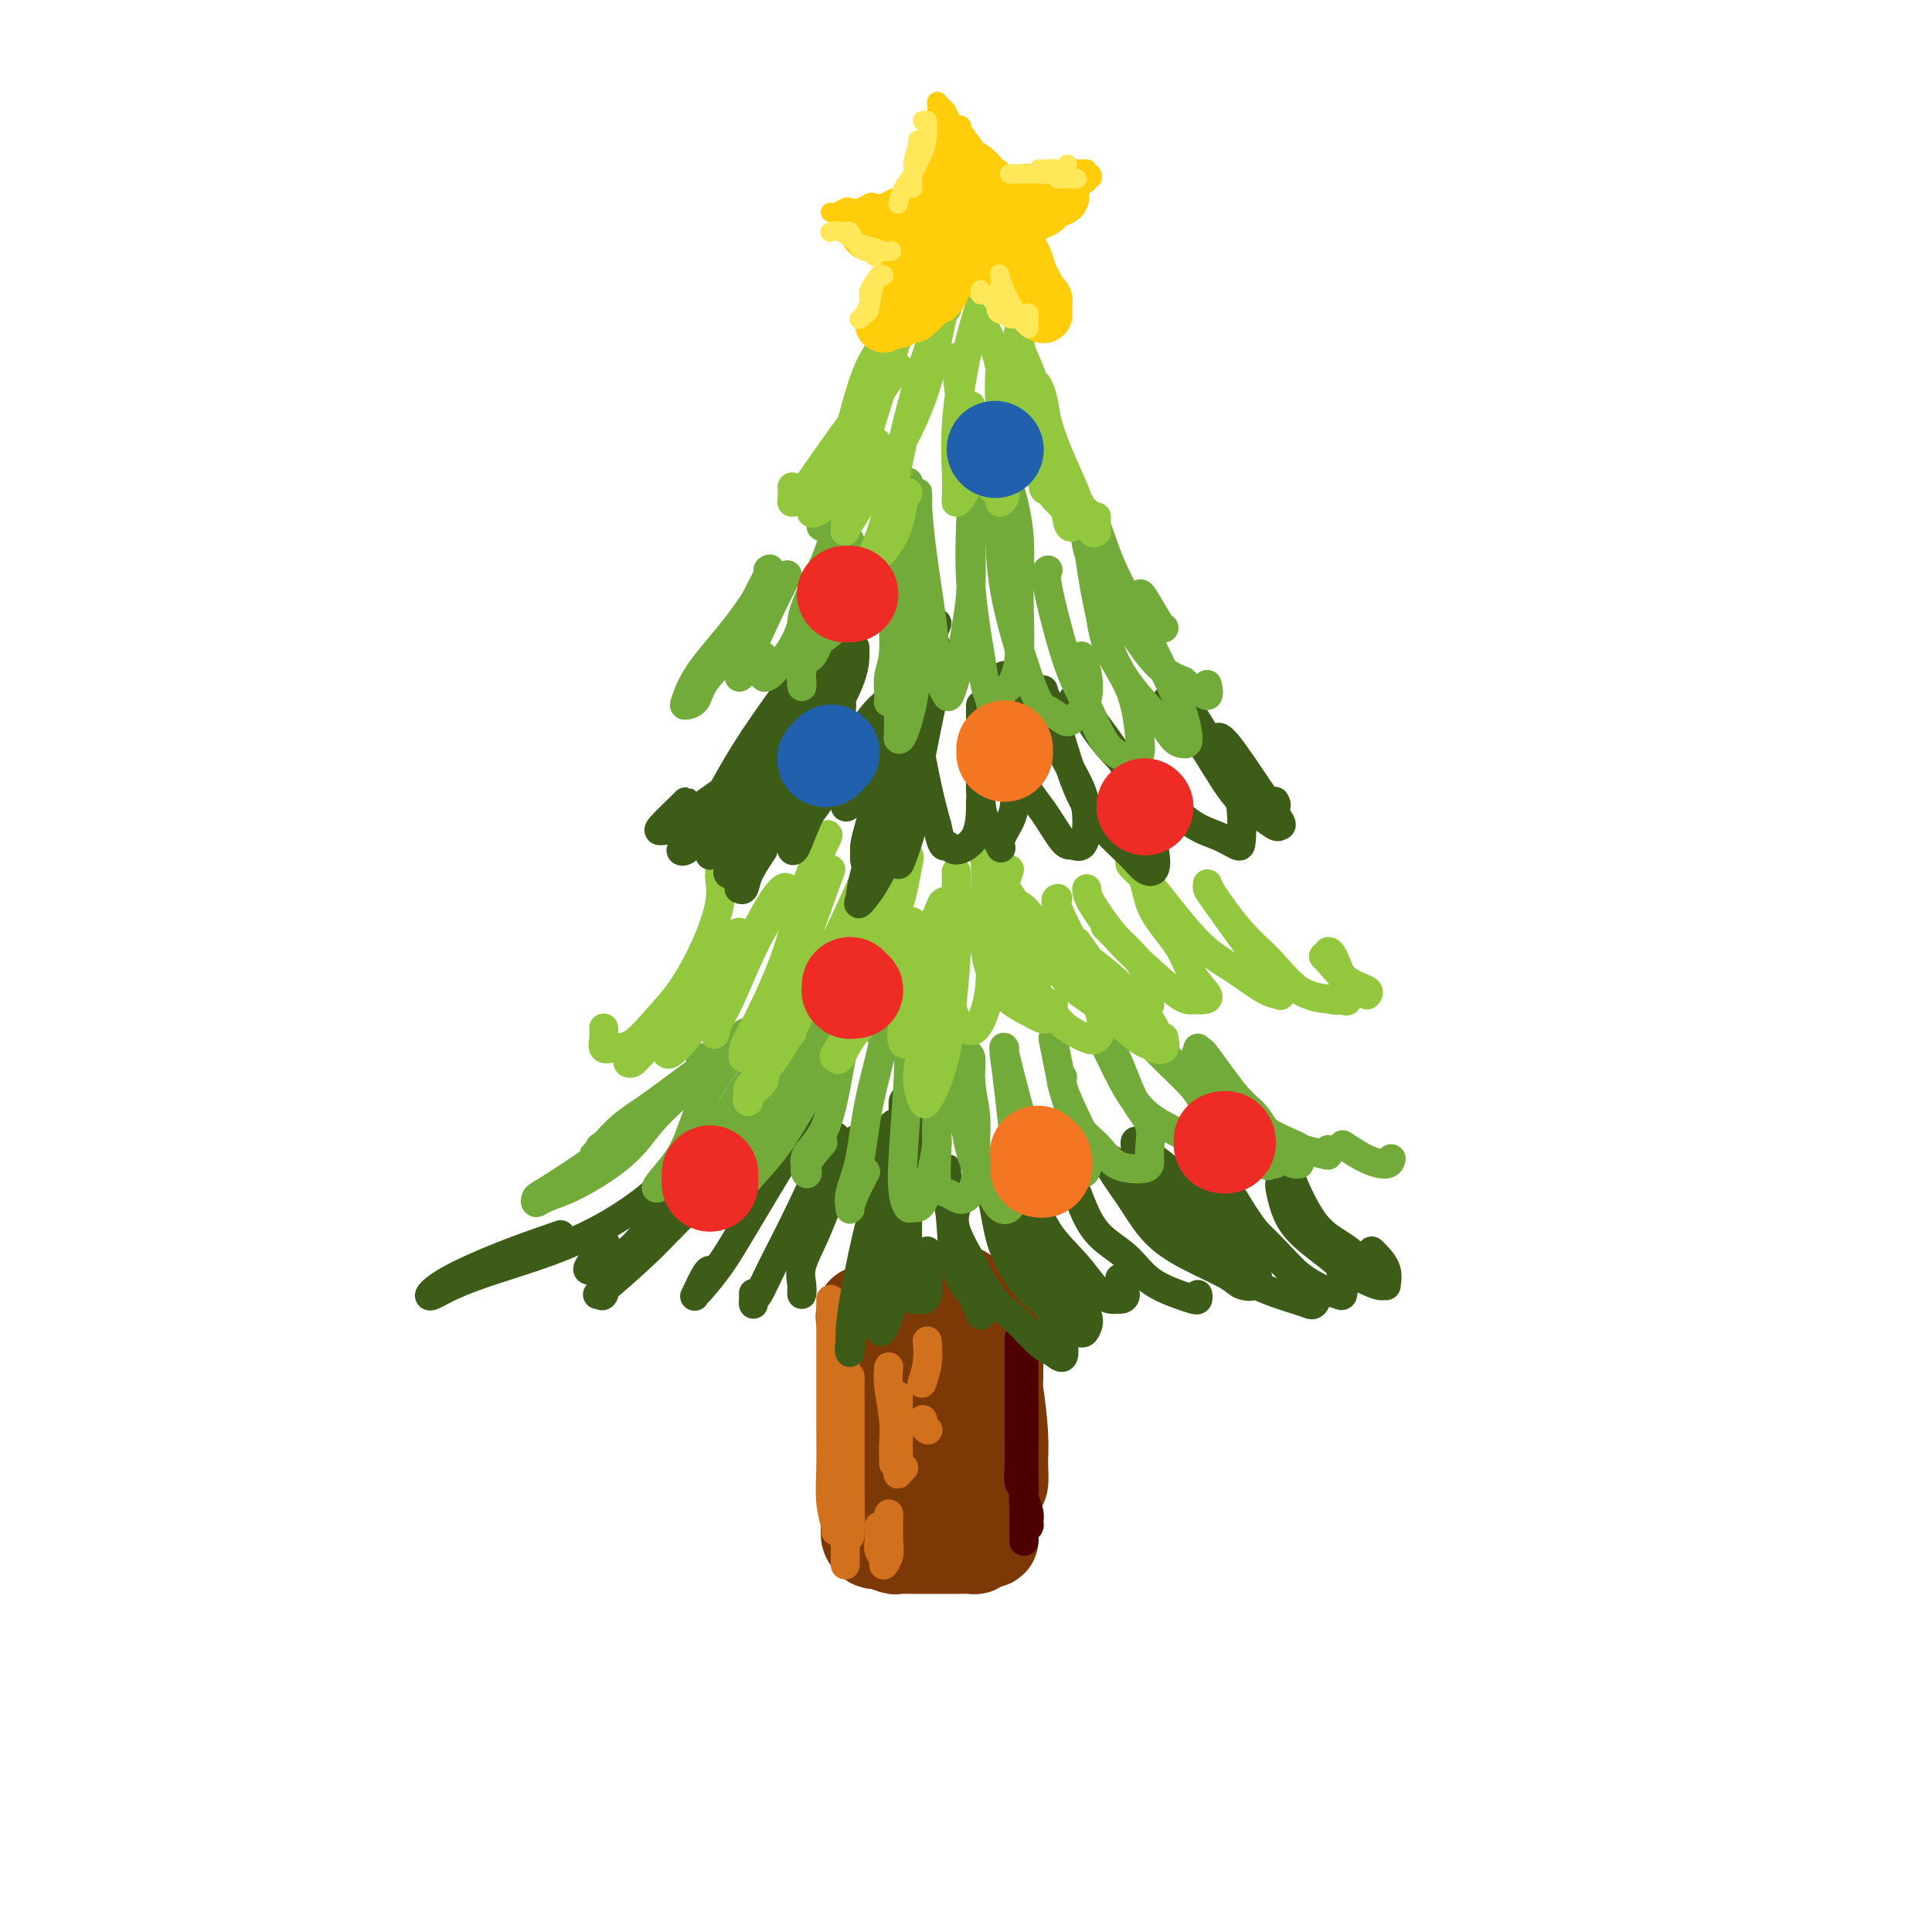 <svg viewBox='0 0 400 400' version='1.1' xmlns='http://www.w3.org/2000/svg' xmlns:xlink='http://www.w3.org/1999/xlink'><g fill='none' stroke='rgb(124,56,5)' stroke-width='20' stroke-linecap='round' stroke-linejoin='round'><path d='M179,272c-0.113,0.390 -0.226,0.779 0,1c0.226,0.221 0.793,0.273 1,1c0.207,0.727 0.056,2.130 0,3c-0.056,0.870 -0.015,1.208 0,2c0.015,0.792 0.004,2.038 0,3c-0.004,0.962 -0.001,1.640 0,3c0.001,1.360 0.000,3.403 0,5c-0.000,1.597 -0.000,2.747 0,4c0.000,1.253 0.000,2.608 0,4c-0.000,1.392 -0.000,2.820 0,4c0.000,1.180 0.000,2.112 0,3c-0.000,0.888 -0.001,1.733 0,3c0.001,1.267 0.004,2.956 0,4c-0.004,1.044 -0.014,1.441 0,2c0.014,0.559 0.053,1.278 0,2c-0.053,0.722 -0.198,1.447 0,2c0.198,0.553 0.740,0.933 1,1c0.260,0.067 0.237,-0.178 1,0c0.763,0.178 2.311,0.780 3,1c0.689,0.220 0.517,0.059 1,0c0.483,-0.059 1.619,-0.016 3,0c1.381,0.016 3.008,0.004 4,0c0.992,-0.004 1.351,-0.000 2,0c0.649,0.000 1.588,-0.003 2,0c0.412,0.003 0.296,0.011 1,0c0.704,-0.011 2.228,-0.041 3,0c0.772,0.041 0.792,0.155 1,0c0.208,-0.155 0.604,-0.577 1,-1'/><path d='M203,319c3.569,-0.182 1.493,-0.638 1,-1c-0.493,-0.362 0.597,-0.631 1,-1c0.403,-0.369 0.118,-0.837 0,-2c-0.118,-1.163 -0.070,-3.022 0,-4c0.070,-0.978 0.162,-1.074 0,-2c-0.162,-0.926 -0.579,-2.683 -1,-4c-0.421,-1.317 -0.845,-2.196 -1,-3c-0.155,-0.804 -0.042,-1.533 0,-3c0.042,-1.467 0.011,-3.672 0,-5c-0.011,-1.328 -0.003,-1.781 0,-3c0.003,-1.219 0.001,-3.206 0,-4c-0.001,-0.794 -0.000,-0.397 0,0'/><path d='M199,268c-0.030,0.082 -0.061,0.163 0,0c0.061,-0.163 0.212,-0.571 0,1c-0.212,1.571 -0.789,5.121 -1,8c-0.211,2.879 -0.057,5.086 0,8c0.057,2.914 0.015,6.534 0,9c-0.015,2.466 -0.004,3.778 0,5c0.004,1.222 0.001,2.355 0,3c-0.001,0.645 0.001,0.803 0,1c-0.001,0.197 -0.003,0.434 0,0c0.003,-0.434 0.012,-1.541 0,-2c-0.012,-0.459 -0.044,-0.272 0,-2c0.044,-1.728 0.165,-5.370 0,-8c-0.165,-2.630 -0.617,-4.246 -1,-6c-0.383,-1.754 -0.698,-3.645 -1,-5c-0.302,-1.355 -0.593,-2.175 -1,-3c-0.407,-0.825 -0.932,-1.655 -1,-2c-0.068,-0.345 0.321,-0.204 0,0c-0.321,0.204 -1.351,0.470 -2,3c-0.649,2.530 -0.917,7.322 -1,11c-0.083,3.678 0.018,6.241 0,8c-0.018,1.759 -0.155,2.712 0,4c0.155,1.288 0.602,2.909 1,4c0.398,1.091 0.748,1.651 1,2c0.252,0.349 0.407,0.486 1,0c0.593,-0.486 1.622,-1.594 2,-3c0.378,-1.406 0.103,-3.110 0,-5c-0.103,-1.890 -0.033,-3.968 0,-6c0.033,-2.032 0.029,-4.019 0,-6c-0.029,-1.981 -0.085,-3.956 0,-5c0.085,-1.044 0.310,-1.155 0,-1c-0.310,0.155 -1.155,0.578 -2,1'/><path d='M194,282c-0.230,-1.947 -0.804,5.685 -1,10c-0.196,4.315 -0.013,5.315 0,7c0.013,1.685 -0.145,4.057 0,6c0.145,1.943 0.591,3.457 1,4c0.409,0.543 0.779,0.117 1,0c0.221,-0.117 0.294,0.077 1,0c0.706,-0.077 2.046,-0.424 3,-1c0.954,-0.576 1.521,-1.379 2,-3c0.479,-1.621 0.871,-4.058 1,-6c0.129,-1.942 -0.003,-3.388 0,-6c0.003,-2.612 0.143,-6.389 0,-8c-0.143,-1.611 -0.567,-1.055 -1,-1c-0.433,0.055 -0.874,-0.393 -1,0c-0.126,0.393 0.064,1.625 0,4c-0.064,2.375 -0.382,5.893 0,8c0.382,2.107 1.465,2.802 2,4c0.535,1.198 0.521,2.898 1,4c0.479,1.102 1.450,1.604 2,2c0.550,0.396 0.681,0.684 1,1c0.319,0.316 0.828,0.660 1,0c0.172,-0.660 0.008,-2.323 0,-4c-0.008,-1.677 0.142,-3.368 0,-6c-0.142,-2.632 -0.574,-6.205 -1,-9c-0.426,-2.795 -0.846,-4.811 -1,-6c-0.154,-1.189 -0.041,-1.551 0,-2c0.041,-0.449 0.011,-0.986 0,-1c-0.011,-0.014 -0.003,0.496 0,1c0.003,0.504 0.001,1.001 0,1c-0.001,-0.001 -0.000,-0.501 0,-1'/><path d='M205,280c-0.308,-3.675 -0.079,-1.364 0,-1c0.079,0.364 0.007,-1.220 0,-2c-0.007,-0.780 0.051,-0.757 0,-1c-0.051,-0.243 -0.210,-0.752 0,-1c0.210,-0.248 0.788,-0.234 1,0c0.212,0.234 0.057,0.687 0,1c-0.057,0.313 -0.015,0.486 0,1c0.015,0.514 0.004,1.369 0,3c-0.004,1.631 -0.001,4.037 0,5c0.001,0.963 0.001,0.481 0,0'/></g>
<g fill='none' stroke='rgb(210,113,29)' stroke-width='6' stroke-linecap='round' stroke-linejoin='round'><path d='M172,269c-0.001,0.326 -0.001,0.651 0,3c0.001,2.349 0.004,6.720 0,11c-0.004,4.280 -0.015,8.467 0,12c0.015,3.533 0.057,6.411 0,9c-0.057,2.589 -0.211,4.890 0,7c0.211,2.110 0.788,4.030 1,5c0.212,0.970 0.061,0.992 0,1c-0.061,0.008 -0.030,0.004 0,0'/><path d='M173,276c-0.111,-0.158 -0.222,-0.316 0,2c0.222,2.316 0.776,7.107 1,12c0.224,4.893 0.116,9.888 0,13c-0.116,3.112 -0.241,4.342 0,6c0.241,1.658 0.849,3.743 1,5c0.151,1.257 -0.156,1.685 0,2c0.156,0.315 0.774,0.517 1,0c0.226,-0.517 0.061,-1.755 0,-3c-0.061,-1.245 -0.017,-2.499 0,-3c0.017,-0.501 0.009,-0.251 0,0'/><path d='M176,285c0.000,0.130 0.000,0.261 0,1c0.000,0.739 0.000,2.088 0,4c0.000,1.912 0.000,4.387 0,7c0.000,2.613 0.000,5.362 0,8c0.000,2.638 0.000,5.164 0,7c0.000,1.836 0.000,2.983 0,4c0.000,1.017 0.000,1.905 0,2c0.000,0.095 -0.000,-0.602 0,-1c0.000,-0.398 0.000,-0.499 0,-2c0.000,-1.501 0.000,-4.404 0,-6c0.000,-1.596 0.000,-1.885 0,-2c0.000,-0.115 0.000,-0.058 0,0'/><path d='M175,272c0.000,0.446 0.000,0.893 0,1c0.000,0.107 0.000,-0.124 0,2c0.000,2.124 0.000,6.604 0,11c0.000,4.396 0.000,8.709 0,13c0.000,4.291 0.000,8.561 0,12c0.000,3.439 0.000,6.045 0,8c0.000,1.955 0.000,3.257 0,4c0.000,0.743 0.000,0.927 0,1c0.000,0.073 0.000,0.037 0,0'/><path d='M182,316c0.033,1.091 0.065,2.181 0,3c-0.065,0.819 -0.228,1.366 0,2c0.228,0.634 0.846,1.357 1,2c0.154,0.643 -0.155,1.208 0,1c0.155,-0.208 0.773,-1.190 1,-2c0.227,-0.810 0.061,-1.449 0,-3c-0.061,-1.551 -0.017,-4.015 0,-5c0.017,-0.985 0.009,-0.493 0,0'/><path d='M184,283c-0.113,1.027 -0.226,2.055 0,4c0.226,1.945 0.793,4.809 1,7c0.207,2.191 0.056,3.711 0,5c-0.056,1.289 -0.015,2.347 0,3c0.015,0.653 0.004,0.901 0,1c-0.004,0.099 -0.002,0.050 0,0'/><path d='M186,289c-0.001,2.189 -0.001,4.377 0,6c0.001,1.623 0.004,2.680 0,4c-0.004,1.320 -0.015,2.903 0,4c0.015,1.097 0.056,1.706 0,2c-0.056,0.294 -0.207,0.271 0,0c0.207,-0.271 0.774,-0.792 1,-1c0.226,-0.208 0.113,-0.104 0,0'/><path d='M191,294c0.030,-0.083 0.060,-0.167 0,0c-0.060,0.167 -0.208,0.583 0,1c0.208,0.417 0.774,0.833 1,1c0.226,0.167 0.113,0.083 0,0'/><path d='M192,278c-0.030,-0.333 -0.060,-0.667 0,0c0.060,0.667 0.208,2.333 0,4c-0.208,1.667 -0.774,3.333 -1,4c-0.226,0.667 -0.113,0.333 0,0'/></g>
<g fill='none' stroke='rgb(78,0,0)' stroke-width='6' stroke-linecap='round' stroke-linejoin='round'><path d='M212,278c0.000,3.696 0.000,7.393 0,10c0.000,2.607 0.000,4.125 0,6c0.000,1.875 0.000,4.107 0,5c0.000,0.893 0.000,0.446 0,0'/><path d='M211,277c-0.001,0.843 -0.001,1.687 0,4c0.001,2.313 0.004,6.097 0,9c-0.004,2.903 -0.015,4.925 0,7c0.015,2.075 0.057,4.202 0,6c-0.057,1.798 -0.211,3.265 0,4c0.211,0.735 0.788,0.736 1,1c0.212,0.264 0.061,0.790 0,1c-0.061,0.210 -0.030,0.105 0,0'/><path d='M212,290c0.002,1.189 0.004,2.377 0,5c-0.004,2.623 -0.015,6.679 0,9c0.015,2.321 0.056,2.907 0,4c-0.056,1.093 -0.210,2.695 0,4c0.210,1.305 0.785,2.315 1,3c0.215,0.685 0.072,1.045 0,1c-0.072,-0.045 -0.072,-0.496 0,-1c0.072,-0.504 0.215,-1.063 0,-2c-0.215,-0.937 -0.790,-2.253 -1,-3c-0.210,-0.747 -0.056,-0.927 0,-1c0.056,-0.073 0.015,-0.040 0,0c-0.015,0.040 -0.004,0.088 0,1c0.004,0.912 0.001,2.690 0,4c-0.001,1.310 -0.000,2.153 0,3c0.000,0.847 0.000,1.697 0,2c-0.000,0.303 -0.000,0.060 0,0c0.000,-0.060 0.000,0.064 0,0c-0.000,-0.064 -0.000,-0.316 0,-1c0.000,-0.684 0.000,-1.799 0,-3c-0.000,-1.201 -0.000,-2.486 0,-3c0.000,-0.514 0.000,-0.257 0,0'/><path d='M212,309c0.000,-0.287 0.000,-0.574 0,-1c0.000,-0.426 0.000,-0.990 0,-1c0.000,-0.010 0.000,0.536 0,1c0.000,0.464 0.000,0.847 0,1c-0.000,0.153 0.000,0.077 0,0'/></g>
<g fill='none' stroke='rgb(61,92,24)' stroke-width='6' stroke-linecap='round' stroke-linejoin='round'><path d='M152,233c-0.645,-0.339 -1.291,-0.679 -2,0c-0.709,0.679 -1.482,2.376 -3,4c-1.518,1.624 -3.782,3.176 -6,5c-2.218,1.824 -4.389,3.920 -7,6c-2.611,2.080 -5.662,4.144 -9,6c-3.338,1.856 -6.963,3.504 -11,5c-4.037,1.496 -8.486,2.838 -12,4c-3.514,1.162 -6.092,2.143 -8,3c-1.908,0.857 -3.147,1.592 -4,2c-0.853,0.408 -1.320,0.491 -1,0c0.320,-0.491 1.426,-1.554 4,-3c2.574,-1.446 6.616,-3.274 11,-5c4.384,-1.726 9.110,-3.350 11,-4c1.890,-0.650 0.945,-0.325 0,0'/><path d='M137,245c0.433,-0.104 0.865,-0.209 1,0c0.135,0.209 -0.028,0.731 0,1c0.028,0.269 0.246,0.286 0,1c-0.246,0.714 -0.955,2.125 -2,4c-1.045,1.875 -2.427,4.216 -4,6c-1.573,1.784 -3.339,3.013 -5,4c-1.661,0.987 -3.219,1.731 -4,2c-0.781,0.269 -0.787,0.062 -1,0c-0.213,-0.062 -0.634,0.022 0,-1c0.634,-1.022 2.324,-3.149 3,-4c0.676,-0.851 0.338,-0.425 0,0'/><path d='M158,233c-0.396,0.269 -0.792,0.538 -1,1c-0.208,0.462 -0.227,1.116 -3,4c-2.773,2.884 -8.301,7.998 -12,12c-3.699,4.002 -5.569,6.893 -8,9c-2.431,2.107 -5.424,3.432 -7,5c-1.576,1.568 -1.736,3.379 -2,4c-0.264,0.621 -0.631,0.051 -1,0c-0.369,-0.051 -0.740,0.417 1,-1c1.740,-1.417 5.590,-4.720 9,-8c3.410,-3.280 6.380,-6.537 8,-8c1.620,-1.463 1.892,-1.132 2,-1c0.108,0.132 0.054,0.066 0,0'/><path d='M166,231c0.366,-0.544 0.732,-1.088 1,-1c0.268,0.088 0.440,0.808 0,2c-0.440,1.192 -1.490,2.854 -4,7c-2.510,4.146 -6.478,10.775 -9,15c-2.522,4.225 -3.597,6.046 -5,8c-1.403,1.954 -3.132,4.040 -4,5c-0.868,0.960 -0.873,0.793 -1,1c-0.127,0.207 -0.374,0.787 0,0c0.374,-0.787 1.370,-2.943 2,-4c0.630,-1.057 0.894,-1.016 1,-1c0.106,0.016 0.053,0.008 0,0'/><path d='M173,236c0.097,-0.733 0.194,-1.466 -1,1c-1.194,2.466 -3.679,8.131 -6,13c-2.321,4.869 -4.478,8.943 -6,12c-1.522,3.057 -2.408,5.096 -3,6c-0.592,0.904 -0.891,0.673 -1,1c-0.109,0.327 -0.029,1.211 0,1c0.029,-0.211 0.008,-1.518 0,-2c-0.008,-0.482 -0.002,-0.138 0,0c0.002,0.138 0.001,0.069 0,0'/><path d='M177,236c-1.329,2.856 -2.657,5.712 -4,9c-1.343,3.288 -2.700,7.007 -4,10c-1.300,2.993 -2.545,5.261 -3,7c-0.455,1.739 -0.122,2.951 0,4c0.122,1.049 0.033,1.936 0,2c-0.033,0.064 -0.009,-0.696 0,-1c0.009,-0.304 0.005,-0.152 0,0'/><path d='M185,234c0.340,0.280 0.679,0.560 0,3c-0.679,2.440 -2.378,7.040 -4,13c-1.622,5.960 -3.168,13.279 -4,18c-0.832,4.721 -0.949,6.846 -1,8c-0.051,1.154 -0.036,1.339 0,2c0.036,0.661 0.093,1.797 0,2c-0.093,0.203 -0.337,-0.528 0,-2c0.337,-1.472 1.253,-3.684 2,-6c0.747,-2.316 1.324,-4.734 2,-9c0.676,-4.266 1.451,-10.379 2,-15c0.549,-4.621 0.871,-7.749 1,-9c0.129,-1.251 0.064,-0.626 0,0'/><path d='M184,235c-0.109,-0.363 -0.219,-0.727 0,-1c0.219,-0.273 0.766,-0.457 1,-1c0.234,-0.543 0.154,-1.447 0,1c-0.154,2.447 -0.382,8.245 -1,13c-0.618,4.755 -1.628,8.466 -2,12c-0.372,3.534 -0.107,6.891 0,9c0.107,2.109 0.057,2.970 0,4c-0.057,1.030 -0.122,2.228 0,3c0.122,0.772 0.429,1.117 1,0c0.571,-1.117 1.406,-3.698 2,-6c0.594,-2.302 0.948,-4.326 1,-8c0.052,-3.674 -0.196,-8.999 0,-14c0.196,-5.001 0.837,-9.679 1,-13c0.163,-3.321 -0.154,-5.285 0,-6c0.154,-0.715 0.777,-0.182 1,0c0.223,0.182 0.045,0.014 0,3c-0.045,2.986 0.042,9.125 0,15c-0.042,5.875 -0.214,11.486 0,15c0.214,3.514 0.814,4.931 1,6c0.186,1.069 -0.041,1.789 0,2c0.041,0.211 0.351,-0.087 1,0c0.649,0.087 1.638,0.559 2,-1c0.362,-1.559 0.097,-5.151 0,-7c-0.097,-1.849 -0.028,-1.957 0,-2c0.028,-0.043 0.014,-0.022 0,0'/><path d='M195,242c0.320,0.346 0.639,0.693 1,3c0.361,2.307 0.762,6.575 1,10c0.238,3.425 0.312,6.005 1,8c0.688,1.995 1.988,3.403 3,5c1.012,1.597 1.736,3.382 2,4c0.264,0.618 0.070,0.067 0,0c-0.070,-0.067 -0.015,0.349 0,0c0.015,-0.349 -0.010,-1.464 0,-3c0.010,-1.536 0.054,-3.494 -1,-6c-1.054,-2.506 -3.207,-5.559 -4,-8c-0.793,-2.441 -0.227,-4.269 0,-5c0.227,-0.731 0.113,-0.366 0,0'/><path d='M197,247c-0.426,-1.503 -0.852,-3.006 -1,-4c-0.148,-0.994 -0.019,-1.479 0,-1c0.019,0.479 -0.073,1.921 0,4c0.073,2.079 0.312,4.794 2,9c1.688,4.206 4.823,9.903 7,13c2.177,3.097 3.394,3.592 5,5c1.606,1.408 3.602,3.727 5,5c1.398,1.273 2.197,1.499 3,2c0.803,0.501 1.608,1.278 2,1c0.392,-0.278 0.370,-1.611 0,-3c-0.370,-1.389 -1.087,-2.835 -2,-5c-0.913,-2.165 -2.021,-5.049 -4,-9c-1.979,-3.951 -4.829,-8.969 -6,-12c-1.171,-3.031 -0.664,-4.075 -1,-5c-0.336,-0.925 -1.516,-1.732 -2,-2c-0.484,-0.268 -0.271,0.003 0,1c0.271,0.997 0.600,2.718 1,5c0.400,2.282 0.870,5.123 2,8c1.130,2.877 2.919,5.788 5,8c2.081,2.212 4.456,3.724 6,5c1.544,1.276 2.259,2.315 3,3c0.741,0.685 1.508,1.014 2,1c0.492,-0.014 0.709,-0.373 1,-1c0.291,-0.627 0.655,-1.522 0,-3c-0.655,-1.478 -2.330,-3.541 -4,-6c-1.670,-2.459 -3.334,-5.316 -5,-9c-1.666,-3.684 -3.333,-8.195 -4,-10c-0.667,-1.805 -0.333,-0.902 0,0'/><path d='M208,240c0.051,0.477 0.103,0.955 1,2c0.897,1.045 2.640,2.658 4,5c1.360,2.342 2.339,5.412 4,8c1.661,2.588 4.005,4.693 6,7c1.995,2.307 3.641,4.817 5,6c1.359,1.183 2.430,1.038 3,1c0.570,-0.038 0.637,0.031 1,0c0.363,-0.031 1.021,-0.162 1,-1c-0.021,-0.838 -0.720,-2.382 -1,-3c-0.280,-0.618 -0.140,-0.309 0,0'/><path d='M223,247c1.120,2.944 2.240,5.889 4,8c1.760,2.111 4.160,3.390 6,5c1.840,1.610 3.120,3.552 5,5c1.880,1.448 4.360,2.402 6,3c1.640,0.598 2.440,0.841 3,1c0.560,0.159 0.882,0.235 1,0c0.118,-0.235 0.034,-0.781 0,-1c-0.034,-0.219 -0.017,-0.109 0,0'/><path d='M230,240c-0.342,0.345 -0.684,0.690 0,2c0.684,1.310 2.394,3.584 4,6c1.606,2.416 3.107,4.975 5,7c1.893,2.025 4.179,3.515 7,5c2.821,1.485 6.176,2.964 8,4c1.824,1.036 2.118,1.630 3,2c0.882,0.370 2.352,0.515 3,0c0.648,-0.515 0.476,-1.689 0,-3c-0.476,-1.311 -1.254,-2.760 -3,-5c-1.746,-2.240 -4.459,-5.272 -7,-8c-2.541,-2.728 -4.911,-5.153 -7,-7c-2.089,-1.847 -3.898,-3.115 -5,-4c-1.102,-0.885 -1.497,-1.385 -2,-2c-0.503,-0.615 -1.114,-1.343 -1,0c0.114,1.343 0.954,4.759 3,8c2.046,3.241 5.297,6.308 8,9c2.703,2.692 4.857,5.010 7,7c2.143,1.990 4.277,3.653 7,5c2.723,1.347 6.037,2.377 8,3c1.963,0.623 2.574,0.840 3,1c0.426,0.160 0.667,0.263 1,0c0.333,-0.263 0.758,-0.891 0,-2c-0.758,-1.109 -2.698,-2.699 -5,-5c-2.302,-2.301 -4.966,-5.312 -7,-8c-2.034,-2.688 -3.438,-5.054 -4,-6c-0.562,-0.946 -0.281,-0.473 0,0'/><path d='M252,244c0.103,-0.628 0.206,-1.256 0,-1c-0.206,0.256 -0.722,1.396 0,3c0.722,1.604 2.684,3.673 5,6c2.316,2.327 4.988,4.913 7,7c2.012,2.087 3.363,3.676 5,5c1.637,1.324 3.560,2.383 5,3c1.440,0.617 2.396,0.792 3,1c0.604,0.208 0.855,0.448 1,0c0.145,-0.448 0.182,-1.584 0,-3c-0.182,-1.416 -0.585,-3.111 -2,-5c-1.415,-1.889 -3.843,-3.970 -5,-5c-1.157,-1.030 -1.045,-1.009 -1,-1c0.045,0.009 0.022,0.004 0,0'/><path d='M265,245c-0.065,0.085 -0.131,0.171 0,1c0.131,0.829 0.458,2.402 1,4c0.542,1.598 1.298,3.223 3,5c1.702,1.777 4.351,3.708 6,5c1.649,1.292 2.300,1.945 4,3c1.700,1.055 4.449,2.511 6,3c1.551,0.489 1.904,0.012 2,0c0.096,-0.012 -0.065,0.442 0,0c0.065,-0.442 0.358,-1.778 0,-3c-0.358,-1.222 -1.366,-2.329 -2,-3c-0.634,-0.671 -0.896,-0.906 -1,-1c-0.104,-0.094 -0.052,-0.047 0,0'/><path d='M267,240c-0.419,0.258 -0.838,0.517 0,3c0.838,2.483 2.932,7.191 5,10c2.068,2.809 4.109,3.720 6,5c1.891,1.280 3.630,2.931 5,4c1.370,1.069 2.369,1.557 3,2c0.631,0.443 0.895,0.841 1,1c0.105,0.159 0.053,0.080 0,0'/></g>
<g fill='none' stroke='rgb(115,171,58)' stroke-width='6' stroke-linecap='round' stroke-linejoin='round'><path d='M145,219c0.045,0.142 0.090,0.284 0,1c-0.090,0.716 -0.315,2.005 -2,4c-1.685,1.995 -4.829,4.695 -7,7c-2.171,2.305 -3.370,4.216 -5,6c-1.630,1.784 -3.691,3.441 -6,5c-2.309,1.559 -4.865,3.018 -7,4c-2.135,0.982 -3.850,1.486 -5,2c-1.150,0.514 -1.734,1.038 -2,1c-0.266,-0.038 -0.215,-0.637 0,-1c0.215,-0.363 0.594,-0.489 3,-2c2.406,-1.511 6.840,-4.407 9,-6c2.160,-1.593 2.046,-1.884 2,-2c-0.046,-0.116 -0.023,-0.058 0,0'/><path d='M153,217c-1.475,0.486 -2.950,0.972 -6,3c-3.050,2.028 -7.675,5.598 -11,8c-3.325,2.402 -5.351,3.637 -7,5c-1.649,1.363 -2.921,2.855 -4,4c-1.079,1.145 -1.967,1.942 -2,2c-0.033,0.058 0.787,-0.623 1,-1c0.213,-0.377 -0.180,-0.452 1,-1c1.180,-0.548 3.933,-1.571 6,-3c2.067,-1.429 3.448,-3.266 4,-4c0.552,-0.734 0.276,-0.367 0,0'/><path d='M152,216c0.683,-0.778 1.366,-1.556 2,-2c0.634,-0.444 1.219,-0.552 1,0c-0.219,0.552 -1.243,1.766 -3,4c-1.757,2.234 -4.246,5.489 -6,9c-1.754,3.511 -2.773,7.277 -4,10c-1.227,2.723 -2.663,4.402 -4,6c-1.337,1.598 -2.576,3.114 -2,3c0.576,-0.114 2.968,-1.860 5,-4c2.032,-2.140 3.703,-4.674 6,-7c2.297,-2.326 5.220,-4.443 7,-7c1.780,-2.557 2.417,-5.553 4,-8c1.583,-2.447 4.111,-4.346 5,-5c0.889,-0.654 0.139,-0.065 0,0c-0.139,0.065 0.334,-0.394 -1,1c-1.334,1.394 -4.475,4.640 -7,8c-2.525,3.360 -4.435,6.832 -6,11c-1.565,4.168 -2.787,9.032 -4,11c-1.213,1.968 -2.419,1.041 -3,1c-0.581,-0.041 -0.538,0.804 0,1c0.538,0.196 1.572,-0.257 3,-2c1.428,-1.743 3.250,-4.774 5,-7c1.750,-2.226 3.428,-3.645 6,-7c2.572,-3.355 6.037,-8.644 8,-12c1.963,-3.356 2.423,-4.777 3,-6c0.577,-1.223 1.271,-2.248 2,-3c0.729,-0.752 1.494,-1.233 1,0c-0.494,1.233 -2.249,4.178 -4,8c-1.751,3.822 -3.500,8.521 -5,12c-1.500,3.479 -2.750,5.740 -4,8'/><path d='M157,239c-2.234,5.103 -1.818,3.861 -2,4c-0.182,0.139 -0.961,1.659 -1,2c-0.039,0.341 0.662,-0.496 2,-2c1.338,-1.504 3.315,-3.673 5,-6c1.685,-2.327 3.080,-4.812 5,-8c1.920,-3.188 4.365,-7.081 6,-10c1.635,-2.919 2.459,-4.865 3,-6c0.541,-1.135 0.799,-1.458 1,-2c0.201,-0.542 0.345,-1.302 0,0c-0.345,1.302 -1.177,4.665 -2,9c-0.823,4.335 -1.635,9.641 -3,13c-1.365,3.359 -3.283,4.770 -4,6c-0.717,1.230 -0.234,2.280 0,3c0.234,0.720 0.217,1.111 0,1c-0.217,-0.111 -0.635,-0.722 0,-2c0.635,-1.278 2.324,-3.222 3,-4c0.676,-0.778 0.338,-0.389 0,0'/><path d='M181,213c0.230,-0.452 0.461,-0.904 1,-1c0.539,-0.096 1.388,0.163 1,3c-0.388,2.837 -2.013,8.251 -3,13c-0.987,4.749 -1.334,8.834 -2,12c-0.666,3.166 -1.649,5.411 -2,7c-0.351,1.589 -0.069,2.520 0,3c0.069,0.480 -0.074,0.510 0,0c0.074,-0.510 0.366,-1.560 1,-3c0.634,-1.440 1.610,-3.268 2,-4c0.390,-0.732 0.195,-0.366 0,0'/><path d='M188,215c0.106,2.323 0.213,4.646 0,9c-0.213,4.354 -0.745,10.738 -1,15c-0.255,4.262 -0.234,6.403 0,8c0.234,1.597 0.679,2.652 1,3c0.321,0.348 0.517,-0.009 1,0c0.483,0.009 1.253,0.384 2,-1c0.747,-1.384 1.470,-4.526 2,-7c0.530,-2.474 0.866,-4.278 1,-5c0.134,-0.722 0.067,-0.361 0,0'/><path d='M194,219c-0.013,1.405 -0.026,2.810 0,6c0.026,3.190 0.089,8.164 0,12c-0.089,3.836 -0.332,6.535 0,8c0.332,1.465 1.237,1.695 2,2c0.763,0.305 1.382,0.685 2,1c0.618,0.315 1.233,0.564 2,0c0.767,-0.564 1.685,-1.941 2,-4c0.315,-2.059 0.028,-4.800 0,-7c-0.028,-2.200 0.203,-3.860 0,-6c-0.203,-2.140 -0.842,-4.759 -1,-7c-0.158,-2.241 0.163,-4.103 0,-5c-0.163,-0.897 -0.812,-0.828 -1,0c-0.188,0.828 0.085,2.415 0,5c-0.085,2.585 -0.527,6.169 0,10c0.527,3.831 2.025,7.910 3,10c0.975,2.090 1.429,2.192 2,3c0.571,0.808 1.260,2.323 2,3c0.740,0.677 1.530,0.517 2,0c0.470,-0.517 0.620,-1.390 1,-3c0.380,-1.610 0.991,-3.956 1,-6c0.009,-2.044 -0.585,-3.785 -1,-6c-0.415,-2.215 -0.650,-4.904 -1,-8c-0.350,-3.096 -0.814,-6.599 -1,-8c-0.186,-1.401 -0.093,-0.701 0,0'/><path d='M208,217c-0.163,-0.247 -0.326,-0.494 0,1c0.326,1.494 1.140,4.730 2,8c0.860,3.270 1.765,6.575 3,9c1.235,2.425 2.802,3.969 4,5c1.198,1.031 2.029,1.550 3,2c0.971,0.450 2.081,0.832 3,1c0.919,0.168 1.647,0.122 2,-1c0.353,-1.122 0.329,-3.320 0,-5c-0.329,-1.680 -0.965,-2.842 -2,-5c-1.035,-2.158 -2.471,-5.312 -3,-7c-0.529,-1.688 -0.151,-1.911 0,-2c0.151,-0.089 0.076,-0.045 0,0'/><path d='M218,215c0.212,1.020 0.424,2.039 1,5c0.576,2.961 1.517,7.863 3,11c1.483,3.137 3.507,4.508 5,6c1.493,1.492 2.455,3.106 4,4c1.545,0.894 3.673,1.067 5,1c1.327,-0.067 1.853,-0.374 2,-1c0.147,-0.626 -0.087,-1.570 0,-3c0.087,-1.430 0.493,-3.346 0,-5c-0.493,-1.654 -1.884,-3.048 -3,-5c-1.116,-1.952 -1.955,-4.463 -3,-7c-1.045,-2.537 -2.294,-5.099 -3,-6c-0.706,-0.901 -0.869,-0.142 -1,0c-0.131,0.142 -0.229,-0.333 0,0c0.229,0.333 0.785,1.476 2,4c1.215,2.524 3.089,6.430 5,9c1.911,2.570 3.858,3.805 6,5c2.142,1.195 4.477,2.351 6,3c1.523,0.649 2.233,0.791 3,1c0.767,0.209 1.591,0.486 2,0c0.409,-0.486 0.403,-1.735 0,-3c-0.403,-1.265 -1.205,-2.546 -2,-4c-0.795,-1.454 -1.584,-3.080 -3,-5c-1.416,-1.920 -3.458,-4.132 -5,-6c-1.542,-1.868 -2.583,-3.391 -3,-4c-0.417,-0.609 -0.208,-0.305 0,0'/><path d='M238,215c0.039,-0.077 0.078,-0.153 0,0c-0.078,0.153 -0.274,0.536 1,2c1.274,1.464 4.019,4.010 6,6c1.981,1.990 3.199,3.423 5,5c1.801,1.577 4.184,3.299 6,5c1.816,1.701 3.066,3.381 4,4c0.934,0.619 1.551,0.176 2,0c0.449,-0.176 0.729,-0.087 1,0c0.271,0.087 0.531,0.171 0,-1c-0.531,-1.171 -1.855,-3.595 -3,-5c-1.145,-1.405 -2.111,-1.789 -4,-4c-1.889,-2.211 -4.701,-6.249 -6,-8c-1.299,-1.751 -1.085,-1.215 -1,-1c0.085,0.215 0.043,0.107 0,0'/><path d='M248,217c0.094,0.510 0.188,1.020 0,1c-0.188,-0.020 -0.656,-0.568 0,1c0.656,1.568 2.438,5.254 4,8c1.562,2.746 2.906,4.554 4,6c1.094,1.446 1.940,2.531 3,4c1.060,1.469 2.336,3.322 3,4c0.664,0.678 0.717,0.183 1,0c0.283,-0.183 0.795,-0.052 1,0c0.205,0.052 0.102,0.026 0,0'/><path d='M252,224c0.198,0.831 0.396,1.662 1,3c0.604,1.338 1.616,3.181 3,5c1.384,1.819 3.142,3.612 5,5c1.858,1.388 3.818,2.372 5,3c1.182,0.628 1.588,0.900 2,1c0.412,0.100 0.832,0.029 1,0c0.168,-0.029 0.084,-0.014 0,0'/><path d='M257,228c0.144,0.477 0.287,0.954 1,2c0.713,1.046 1.995,2.659 4,4c2.005,1.341 4.733,2.408 6,3c1.267,0.592 1.071,0.708 2,1c0.929,0.292 2.981,0.759 4,1c1.019,0.241 1.005,0.257 1,0c-0.005,-0.257 -0.001,-0.788 0,-1c0.001,-0.212 0.001,-0.106 0,0'/><path d='M278,237c1.691,1.124 3.381,2.249 5,3c1.619,0.751 3.166,1.129 4,1c0.834,-0.129 0.955,-0.766 1,-1c0.045,-0.234 0.013,-0.067 0,0c-0.013,0.067 -0.006,0.033 0,0'/></g>
<g fill='none' stroke='rgb(147,200,62)' stroke-width='6' stroke-linecap='round' stroke-linejoin='round'><path d='M149,180c0.016,0.405 0.032,0.810 0,1c-0.032,0.190 -0.110,0.166 0,1c0.110,0.834 0.410,2.525 0,5c-0.410,2.475 -1.531,5.735 -3,9c-1.469,3.265 -3.287,6.537 -5,9c-1.713,2.463 -3.321,4.119 -5,6c-1.679,1.881 -3.431,3.989 -5,5c-1.569,1.011 -2.956,0.926 -4,1c-1.044,0.074 -1.744,0.309 -2,0c-0.256,-0.309 -0.069,-1.160 0,-2c0.069,-0.840 0.020,-1.669 0,-2c-0.020,-0.331 -0.010,-0.166 0,0'/><path d='M153,193c-0.198,0.847 -0.395,1.695 -2,4c-1.605,2.305 -4.616,6.068 -7,9c-2.384,2.932 -4.140,5.032 -6,7c-1.860,1.968 -3.823,3.803 -5,5c-1.177,1.197 -1.568,1.757 -2,2c-0.432,0.243 -0.904,0.170 -1,0c-0.096,-0.170 0.184,-0.438 1,-1c0.816,-0.562 2.167,-1.419 4,-3c1.833,-1.581 4.147,-3.887 5,-5c0.853,-1.113 0.244,-1.032 0,-1c-0.244,0.032 -0.122,0.016 0,0'/><path d='M149,202c0.634,-0.626 1.267,-1.252 2,-2c0.733,-0.748 1.565,-1.618 2,-2c0.435,-0.382 0.474,-0.277 0,1c-0.474,1.277 -1.462,3.726 -3,6c-1.538,2.274 -3.627,4.374 -5,6c-1.373,1.626 -2.031,2.780 -3,4c-0.969,1.220 -2.249,2.507 -3,3c-0.751,0.493 -0.971,0.191 -1,0c-0.029,-0.191 0.134,-0.270 1,-1c0.866,-0.730 2.435,-2.112 4,-4c1.565,-1.888 3.127,-4.282 5,-7c1.873,-2.718 4.057,-5.760 6,-9c1.943,-3.240 3.644,-6.680 5,-9c1.356,-2.320 2.365,-3.522 3,-4c0.635,-0.478 0.896,-0.234 1,0c0.104,0.234 0.052,0.457 -1,2c-1.052,1.543 -3.106,4.406 -5,8c-1.894,3.594 -3.630,7.917 -5,11c-1.370,3.083 -2.374,4.924 -3,6c-0.626,1.076 -0.875,1.388 -1,2c-0.125,0.612 -0.126,1.525 0,1c0.126,-0.525 0.380,-2.487 1,-4c0.620,-1.513 1.606,-2.575 2,-3c0.394,-0.425 0.197,-0.212 0,0'/><path d='M171,173c0.374,-0.274 0.748,-0.547 0,1c-0.748,1.547 -2.616,4.916 -4,9c-1.384,4.084 -2.282,8.883 -4,14c-1.718,5.117 -4.257,10.551 -6,14c-1.743,3.449 -2.691,4.913 -3,6c-0.309,1.087 0.020,1.796 0,2c-0.020,0.204 -0.390,-0.099 0,-1c0.390,-0.901 1.540,-2.400 2,-3c0.460,-0.600 0.230,-0.300 0,0'/><path d='M172,180c-2.115,5.817 -4.230,11.634 -6,17c-1.770,5.366 -3.195,10.280 -5,15c-1.805,4.720 -3.990,9.247 -5,12c-1.010,2.753 -0.845,3.732 -1,4c-0.155,0.268 -0.629,-0.176 0,-1c0.629,-0.824 2.362,-2.030 3,-3c0.638,-0.970 0.182,-1.706 0,-2c-0.182,-0.294 -0.091,-0.147 0,0'/><path d='M180,179c-0.261,0.849 -0.523,1.698 -2,5c-1.477,3.302 -4.171,9.056 -7,15c-2.829,5.944 -5.795,12.077 -8,16c-2.205,3.923 -3.651,5.634 -5,7c-1.349,1.366 -2.602,2.385 -3,3c-0.398,0.615 0.058,0.825 0,1c-0.058,0.175 -0.631,0.316 1,-2c1.631,-2.316 5.466,-7.090 7,-9c1.534,-1.910 0.767,-0.955 0,0'/><path d='M189,191c-0.159,-0.281 -0.319,-0.563 -1,2c-0.681,2.563 -1.884,7.969 -4,12c-2.116,4.031 -5.146,6.687 -7,9c-1.854,2.313 -2.532,4.283 -3,5c-0.468,0.717 -0.728,0.181 -1,0c-0.272,-0.181 -0.558,-0.007 0,-1c0.558,-0.993 1.958,-3.152 3,-5c1.042,-1.848 1.726,-3.385 2,-4c0.274,-0.615 0.137,-0.307 0,0'/><path d='M195,187c-0.985,2.283 -1.970,4.566 -3,8c-1.030,3.434 -2.103,8.018 -3,11c-0.897,2.982 -1.616,4.360 -2,6c-0.384,1.640 -0.432,3.542 0,4c0.432,0.458 1.342,-0.527 2,-2c0.658,-1.473 1.062,-3.435 2,-6c0.938,-2.565 2.411,-5.733 3,-7c0.589,-1.267 0.295,-0.634 0,0'/><path d='M196,187c-0.390,-0.508 -0.781,-1.015 -1,2c-0.219,3.015 -0.267,9.553 -1,15c-0.733,5.447 -2.152,9.804 -3,13c-0.848,3.196 -1.124,5.232 -1,7c0.124,1.768 0.649,3.270 1,4c0.351,0.730 0.529,0.689 1,0c0.471,-0.689 1.237,-2.025 2,-4c0.763,-1.975 1.525,-4.591 2,-7c0.475,-2.409 0.663,-4.613 1,-8c0.337,-3.387 0.823,-7.957 1,-12c0.177,-4.043 0.044,-7.558 0,-10c-0.044,-2.442 0.002,-3.812 0,-5c-0.002,-1.188 -0.051,-2.193 0,-1c0.051,1.193 0.202,4.586 0,8c-0.202,3.414 -0.756,6.851 -1,10c-0.244,3.149 -0.178,6.010 0,8c0.178,1.990 0.468,3.109 1,4c0.532,0.891 1.305,1.555 2,2c0.695,0.445 1.310,0.672 2,0c0.690,-0.672 1.453,-2.242 2,-4c0.547,-1.758 0.878,-3.704 1,-6c0.122,-2.296 0.035,-4.942 0,-6c-0.035,-1.058 -0.017,-0.529 0,0'/><path d='M204,177c-0.016,-0.494 -0.031,-0.989 0,1c0.031,1.989 0.110,6.460 0,10c-0.110,3.540 -0.409,6.148 0,9c0.409,2.852 1.525,5.948 3,8c1.475,2.052 3.310,3.061 5,4c1.690,0.939 3.237,1.808 4,2c0.763,0.192 0.744,-0.295 1,-1c0.256,-0.705 0.787,-1.630 1,-2c0.213,-0.370 0.106,-0.185 0,0'/><path d='M219,186c-0.344,0.083 -0.688,0.166 0,2c0.688,1.834 2.409,5.419 4,8c1.591,2.581 3.053,4.156 5,6c1.947,1.844 4.379,3.955 6,5c1.621,1.045 2.433,1.024 3,1c0.567,-0.024 0.891,-0.052 1,0c0.109,0.052 0.004,0.185 0,-1c-0.004,-1.185 0.092,-3.689 -1,-6c-1.092,-2.311 -3.371,-4.430 -5,-6c-1.629,-1.570 -2.608,-2.591 -3,-3c-0.392,-0.409 -0.196,-0.204 0,0'/><path d='M225,184c-0.013,0.611 -0.026,1.221 1,3c1.026,1.779 3.090,4.726 5,7c1.910,2.274 3.667,3.876 6,6c2.333,2.124 5.243,4.769 7,6c1.757,1.231 2.363,1.049 3,1c0.637,-0.049 1.306,0.036 2,0c0.694,-0.036 1.413,-0.193 1,-1c-0.413,-0.807 -1.959,-2.266 -3,-4c-1.041,-1.734 -1.577,-3.745 -3,-6c-1.423,-2.255 -3.732,-4.755 -5,-7c-1.268,-2.245 -1.493,-4.236 -2,-6c-0.507,-1.764 -1.296,-3.302 -2,-4c-0.704,-0.698 -1.324,-0.558 -1,0c0.324,0.558 1.591,1.533 3,3c1.409,1.467 2.960,3.426 5,6c2.040,2.574 4.570,5.762 7,8c2.430,2.238 4.759,3.524 7,5c2.241,1.476 4.392,3.140 6,4c1.608,0.860 2.673,0.915 3,1c0.327,0.085 -0.083,0.199 0,0c0.083,-0.199 0.659,-0.711 0,-2c-0.659,-1.289 -2.555,-3.354 -4,-5c-1.445,-1.646 -2.441,-2.871 -4,-5c-1.559,-2.129 -3.682,-5.161 -5,-7c-1.318,-1.839 -1.831,-2.483 -2,-3c-0.169,-0.517 0.007,-0.906 0,-1c-0.007,-0.094 -0.195,0.107 1,2c1.195,1.893 3.774,5.476 6,8c2.226,2.524 4.099,3.987 6,6c1.901,2.013 3.829,4.575 6,6c2.171,1.425 4.586,1.712 7,2'/><path d='M276,207c1.467,0.265 1.633,-0.073 2,0c0.367,0.073 0.935,0.555 1,0c0.065,-0.555 -0.374,-2.149 -1,-4c-0.626,-1.851 -1.438,-3.960 -2,-5c-0.562,-1.040 -0.875,-1.011 -1,-1c-0.125,0.011 -0.063,0.006 0,0'/><path d='M274,198c0.091,0.022 0.182,0.045 1,1c0.818,0.955 2.364,2.844 4,4c1.636,1.156 3.364,1.581 4,2c0.636,0.419 0.182,0.834 0,1c-0.182,0.166 -0.091,0.083 0,0'/><path d='M223,195c1.513,2.189 3.026,4.378 5,7c1.974,2.622 4.410,5.676 6,8c1.590,2.324 2.335,3.918 3,5c0.665,1.082 1.250,1.651 2,2c0.750,0.349 1.663,0.479 2,0c0.337,-0.479 0.096,-1.565 0,-2c-0.096,-0.435 -0.048,-0.217 0,0'/><path d='M216,191c1.051,4.097 2.102,8.194 4,11c1.898,2.806 4.643,4.320 7,6c2.357,1.680 4.325,3.524 6,5c1.675,1.476 3.056,2.582 4,3c0.944,0.418 1.451,0.148 2,0c0.549,-0.148 1.139,-0.174 1,-1c-0.139,-0.826 -1.009,-2.452 -2,-4c-0.991,-1.548 -2.104,-3.019 -4,-5c-1.896,-1.981 -4.575,-4.471 -8,-7c-3.425,-2.529 -7.595,-5.098 -10,-7c-2.405,-1.902 -3.045,-3.136 -4,-4c-0.955,-0.864 -2.225,-1.358 -3,-1c-0.775,0.358 -1.056,1.567 -1,4c0.056,2.433 0.449,6.089 2,9c1.551,2.911 4.262,5.078 6,7c1.738,1.922 2.504,3.600 4,5c1.496,1.400 3.722,2.521 5,3c1.278,0.479 1.607,0.315 2,0c0.393,-0.315 0.849,-0.781 1,-2c0.151,-1.219 -0.004,-3.190 -1,-5c-0.996,-1.810 -2.835,-3.459 -5,-6c-2.165,-2.541 -4.658,-5.974 -7,-9c-2.342,-3.026 -4.535,-5.646 -6,-8c-1.465,-2.354 -2.202,-4.441 -3,-6c-0.798,-1.559 -1.657,-2.588 -2,-3c-0.343,-0.412 -0.172,-0.206 0,0'/><path d='M203,176c-0.193,-0.367 -0.386,-0.735 0,0c0.386,0.735 1.351,2.572 2,5c0.649,2.428 0.983,5.449 2,8c1.017,2.551 2.717,4.634 4,6c1.283,1.366 2.148,2.015 3,3c0.852,0.985 1.692,2.305 2,3c0.308,0.695 0.083,0.764 0,0c-0.083,-0.764 -0.024,-2.361 0,-3c0.024,-0.639 0.012,-0.319 0,0'/><path d='M209,180c-0.518,1.644 -1.036,3.288 -2,5c-0.964,1.712 -2.374,3.492 -4,5c-1.626,1.508 -3.469,2.744 -5,4c-1.531,1.256 -2.750,2.533 -4,3c-1.250,0.467 -2.531,0.125 -4,0c-1.469,-0.125 -3.126,-0.034 -4,0c-0.874,0.034 -0.964,0.010 -1,0c-0.036,-0.010 -0.018,-0.005 0,0'/><path d='M185,180c0.312,1.186 0.623,2.372 0,4c-0.623,1.628 -2.181,3.699 -3,6c-0.819,2.301 -0.898,4.832 -2,7c-1.102,2.168 -3.226,3.975 -4,5c-0.774,1.025 -0.198,1.270 0,1c0.198,-0.270 0.017,-1.053 0,-1c-0.017,0.053 0.128,0.943 1,0c0.872,-0.943 2.470,-3.721 4,-6c1.530,-2.279 2.991,-4.061 4,-6c1.009,-1.939 1.565,-4.035 2,-6c0.435,-1.965 0.750,-3.801 1,-5c0.250,-1.199 0.435,-1.763 0,-2c-0.435,-0.237 -1.489,-0.148 -3,1c-1.511,1.148 -3.481,3.355 -5,6c-1.519,2.645 -2.589,5.728 -4,9c-1.411,3.272 -3.162,6.733 -4,9c-0.838,2.267 -0.764,3.341 -1,4c-0.236,0.659 -0.782,0.903 -1,1c-0.218,0.097 -0.109,0.049 0,0'/></g>
<g fill='none' stroke='rgb(61,92,24)' stroke-width='6' stroke-linecap='round' stroke-linejoin='round'><path d='M158,176c-1.185,1.774 -2.369,3.548 -3,5c-0.631,1.452 -0.708,2.583 -1,3c-0.292,0.417 -0.798,0.119 -1,0c-0.202,-0.119 -0.101,-0.060 0,0'/><path d='M169,144c-2.211,4.252 -4.422,8.503 -6,12c-1.578,3.497 -2.523,6.239 -4,10c-1.477,3.761 -3.485,8.541 -5,11c-1.515,2.459 -2.535,2.596 -3,3c-0.465,0.404 -0.373,1.075 0,1c0.373,-0.075 1.028,-0.896 2,-3c0.972,-2.104 2.262,-5.489 3,-7c0.738,-1.511 0.925,-1.146 1,-1c0.075,0.146 0.037,0.073 0,0'/><path d='M177,134c0.022,0.413 0.044,0.826 0,2c-0.044,1.174 -0.155,3.108 -2,7c-1.845,3.892 -5.424,9.743 -8,15c-2.576,5.257 -4.148,9.919 -6,13c-1.852,3.081 -3.985,4.581 -5,5c-1.015,0.419 -0.912,-0.243 -1,0c-0.088,0.243 -0.366,1.391 0,0c0.366,-1.391 1.376,-5.321 3,-9c1.624,-3.679 3.860,-7.106 6,-11c2.140,-3.894 4.183,-8.255 5,-10c0.817,-1.745 0.409,-0.872 0,0'/><path d='M173,138c0.550,-0.529 1.101,-1.057 2,-3c0.899,-1.943 2.147,-5.300 3,-7c0.853,-1.700 1.313,-1.743 1,-1c-0.313,0.743 -1.397,2.271 -3,5c-1.603,2.729 -3.726,6.658 -7,12c-3.274,5.342 -7.700,12.096 -11,18c-3.300,5.904 -5.475,10.959 -7,13c-1.525,2.041 -2.401,1.068 -3,1c-0.599,-0.068 -0.920,0.769 -1,1c-0.080,0.231 0.082,-0.144 1,-2c0.918,-1.856 2.593,-5.192 4,-8c1.407,-2.808 2.545,-5.088 3,-6c0.455,-0.912 0.228,-0.456 0,0'/><path d='M165,140c-0.200,0.374 -0.400,0.749 -2,3c-1.600,2.251 -4.602,6.379 -7,10c-2.398,3.621 -4.194,6.735 -6,10c-1.806,3.265 -3.623,6.683 -5,9c-1.377,2.317 -2.314,3.534 -3,4c-0.686,0.466 -1.121,0.179 -1,0c0.121,-0.179 0.799,-0.252 2,-1c1.201,-0.748 2.924,-2.172 5,-5c2.076,-2.828 4.505,-7.061 7,-10c2.495,-2.939 5.058,-4.586 7,-7c1.942,-2.414 3.265,-5.596 4,-7c0.735,-1.404 0.883,-1.030 1,-1c0.117,0.030 0.205,-0.283 -1,1c-1.205,1.283 -3.702,4.162 -6,7c-2.298,2.838 -4.395,5.636 -7,8c-2.605,2.364 -5.717,4.294 -8,6c-2.283,1.706 -3.736,3.189 -5,4c-1.264,0.811 -2.339,0.949 -3,1c-0.661,0.051 -0.909,0.014 0,-1c0.909,-1.014 2.976,-3.004 4,-4c1.024,-0.996 1.007,-0.999 1,-1c-0.007,-0.001 -0.003,-0.001 0,0'/><path d='M172,149c-0.339,0.076 -0.679,0.153 -2,2c-1.321,1.847 -3.625,5.465 -5,7c-1.375,1.535 -1.822,0.989 -2,1c-0.178,0.011 -0.086,0.580 1,0c1.086,-0.580 3.168,-2.309 4,-3c0.832,-0.691 0.416,-0.346 0,0'/><path d='M194,129c-0.053,0.266 -0.105,0.532 -1,2c-0.895,1.468 -2.632,4.137 -4,8c-1.368,3.863 -2.366,8.920 -4,15c-1.634,6.080 -3.905,13.184 -5,17c-1.095,3.816 -1.014,4.346 -1,5c0.014,0.654 -0.037,1.433 0,2c0.037,0.567 0.164,0.922 1,0c0.836,-0.922 2.382,-3.121 3,-4c0.618,-0.879 0.309,-0.440 0,0'/><path d='M195,136c-0.036,0.248 -0.073,0.496 0,0c0.073,-0.496 0.255,-1.735 -1,1c-1.255,2.735 -3.946,9.443 -6,15c-2.054,5.557 -3.470,9.963 -5,15c-1.530,5.037 -3.172,10.704 -4,14c-0.828,3.296 -0.840,4.220 -1,5c-0.160,0.780 -0.468,1.416 0,1c0.468,-0.416 1.713,-1.886 3,-4c1.287,-2.114 2.618,-4.874 4,-8c1.382,-3.126 2.816,-6.619 4,-11c1.184,-4.381 2.117,-9.649 3,-14c0.883,-4.351 1.716,-7.783 2,-10c0.284,-2.217 0.021,-3.219 0,-4c-0.021,-0.781 0.201,-1.342 0,-2c-0.201,-0.658 -0.825,-1.413 -2,2c-1.175,3.413 -2.900,10.996 -4,17c-1.100,6.004 -1.575,10.430 -2,14c-0.425,3.570 -0.800,6.285 -1,8c-0.200,1.715 -0.225,2.431 0,3c0.225,0.569 0.701,0.991 1,1c0.299,0.009 0.420,-0.394 1,-2c0.580,-1.606 1.620,-4.413 2,-7c0.380,-2.587 0.102,-4.953 0,-7c-0.102,-2.047 -0.028,-3.773 0,-7c0.028,-3.227 0.010,-7.954 0,-10c-0.010,-2.046 -0.011,-1.411 0,-2c0.011,-0.589 0.033,-2.404 0,-2c-0.033,0.404 -0.122,3.026 0,5c0.122,1.974 0.456,3.301 1,6c0.544,2.699 1.298,6.771 2,10c0.702,3.229 1.351,5.614 2,8'/><path d='M194,171c1.166,5.308 1.580,4.077 2,4c0.420,-0.077 0.844,0.999 2,1c1.156,0.001 3.042,-1.072 4,-3c0.958,-1.928 0.989,-4.711 1,-6c0.011,-1.289 0.003,-1.082 0,-1c-0.003,0.082 -0.002,0.041 0,0'/><path d='M203,146c0.006,1.999 0.011,3.998 0,7c-0.011,3.002 -0.040,7.006 0,10c0.040,2.994 0.148,4.976 1,7c0.852,2.024 2.449,4.090 3,5c0.551,0.910 0.058,0.666 0,0c-0.058,-0.666 0.320,-1.753 1,-3c0.680,-1.247 1.661,-2.655 2,-5c0.339,-2.345 0.034,-5.627 0,-9c-0.034,-3.373 0.201,-6.838 0,-9c-0.201,-2.162 -0.837,-3.023 -1,-4c-0.163,-0.977 0.149,-2.071 0,-3c-0.149,-0.929 -0.757,-1.694 -1,-2c-0.243,-0.306 -0.122,-0.153 0,0'/><path d='M208,140c0.175,4.074 0.350,8.149 1,12c0.650,3.851 1.774,7.479 3,10c1.226,2.521 2.553,3.934 4,6c1.447,2.066 3.014,4.786 4,6c0.986,1.214 1.390,0.923 2,1c0.610,0.077 1.425,0.522 2,0c0.575,-0.522 0.911,-2.012 1,-4c0.089,-1.988 -0.067,-4.473 -1,-7c-0.933,-2.527 -2.642,-5.094 -4,-8c-1.358,-2.906 -2.364,-6.150 -3,-8c-0.636,-1.850 -0.902,-2.306 -1,-3c-0.098,-0.694 -0.028,-1.627 0,-2c0.028,-0.373 0.014,-0.187 0,0'/><path d='M216,143c0.923,2.222 1.847,4.445 3,8c1.153,3.555 2.537,8.444 4,12c1.463,3.556 3.006,5.780 5,8c1.994,2.220 4.438,4.437 6,6c1.562,1.563 2.240,2.473 3,3c0.760,0.527 1.600,0.670 2,0c0.400,-0.670 0.360,-2.152 0,-4c-0.360,-1.848 -1.039,-4.061 -2,-7c-0.961,-2.939 -2.205,-6.605 -4,-10c-1.795,-3.395 -4.141,-6.518 -6,-9c-1.859,-2.482 -3.231,-4.322 -4,-5c-0.769,-0.678 -0.934,-0.194 -1,0c-0.066,0.194 -0.033,0.097 0,0'/><path d='M223,145c1.862,3.120 3.725,6.241 6,9c2.275,2.759 4.963,5.157 8,8c3.037,2.843 6.422,6.132 9,8c2.578,1.868 4.348,2.315 6,3c1.652,0.685 3.187,1.607 4,2c0.813,0.393 0.904,0.256 1,-1c0.096,-1.256 0.197,-3.633 0,-6c-0.197,-2.367 -0.691,-4.725 -2,-7c-1.309,-2.275 -3.433,-4.465 -5,-7c-1.567,-2.535 -2.576,-5.413 -4,-7c-1.424,-1.587 -3.264,-1.882 -4,-2c-0.736,-0.118 -0.368,-0.059 0,0'/><path d='M242,145c0.313,0.071 0.627,0.142 2,2c1.373,1.858 3.807,5.503 6,9c2.193,3.497 4.145,6.846 6,9c1.855,2.154 3.613,3.114 5,4c1.387,0.886 2.404,1.697 3,2c0.596,0.303 0.773,0.099 1,0c0.227,-0.099 0.506,-0.093 0,-1c-0.506,-0.907 -1.795,-2.728 -4,-6c-2.205,-3.272 -5.324,-7.996 -7,-10c-1.676,-2.004 -1.907,-1.287 -2,-1c-0.093,0.287 -0.046,0.143 0,0'/><path d='M243,144c0.201,0.285 0.402,0.570 1,1c0.598,0.430 1.593,1.006 3,3c1.407,1.994 3.224,5.406 5,8c1.776,2.594 3.509,4.369 5,6c1.491,1.631 2.740,3.118 4,4c1.260,0.882 2.532,1.161 3,1c0.468,-0.161 0.134,-0.760 0,-1c-0.134,-0.240 -0.067,-0.120 0,0'/><path d='M172,145c0.811,-0.170 1.622,-0.339 2,0c0.378,0.339 0.322,1.187 0,4c-0.322,2.813 -0.910,7.590 -2,11c-1.090,3.410 -2.681,5.454 -4,8c-1.319,2.546 -2.367,5.594 -3,7c-0.633,1.406 -0.851,1.169 -1,1c-0.149,-0.169 -0.229,-0.270 0,-1c0.229,-0.730 0.765,-2.088 2,-4c1.235,-1.912 3.168,-4.379 5,-7c1.832,-2.621 3.563,-5.396 5,-8c1.437,-2.604 2.581,-5.038 4,-7c1.419,-1.962 3.113,-3.451 4,-4c0.887,-0.549 0.968,-0.157 1,0c0.032,0.157 0.016,0.078 0,0'/><path d='M186,145c-0.436,0.149 -0.872,0.299 -1,0c-0.128,-0.299 0.052,-1.045 -1,1c-1.052,2.045 -3.337,6.882 -5,10c-1.663,3.118 -2.704,4.518 -3,6c-0.296,1.482 0.153,3.045 0,4c-0.153,0.955 -0.908,1.303 -1,1c-0.092,-0.303 0.480,-1.255 1,-2c0.520,-0.745 0.987,-1.282 2,-3c1.013,-1.718 2.570,-4.615 4,-7c1.430,-2.385 2.731,-4.257 4,-6c1.269,-1.743 2.505,-3.355 3,-4c0.495,-0.645 0.247,-0.322 0,0'/><path d='M193,145c-0.704,0.314 -1.407,0.627 -2,1c-0.593,0.373 -1.074,0.805 -2,3c-0.926,2.195 -2.295,6.151 -3,9c-0.705,2.849 -0.746,4.590 -1,6c-0.254,1.410 -0.719,2.490 -1,3c-0.281,0.510 -0.376,0.452 0,0c0.376,-0.452 1.225,-1.296 2,-3c0.775,-1.704 1.478,-4.266 2,-6c0.522,-1.734 0.863,-2.638 1,-3c0.137,-0.362 0.068,-0.181 0,0'/><path d='M188,156c-0.733,-0.067 -1.467,-0.133 -2,3c-0.533,3.133 -0.867,9.467 -1,12c-0.133,2.533 -0.067,1.267 0,0'/></g>
<g fill='none' stroke='rgb(115,171,58)' stroke-width='6' stroke-linecap='round' stroke-linejoin='round'><path d='M174,121c-0.674,1.557 -1.347,3.115 -2,5c-0.653,1.885 -1.285,4.099 -2,6c-0.715,1.901 -1.511,3.489 -2,4c-0.489,0.511 -0.670,-0.055 -1,0c-0.330,0.055 -0.809,0.730 -1,1c-0.191,0.270 -0.096,0.135 0,0'/><path d='M176,112c-0.762,2.223 -1.524,4.445 -3,8c-1.476,3.555 -3.664,8.442 -5,12c-1.336,3.558 -1.818,5.787 -2,7c-0.182,1.213 -0.063,1.411 0,2c0.063,0.589 0.068,1.570 0,1c-0.068,-0.570 -0.211,-2.692 0,-4c0.211,-1.308 0.774,-1.802 1,-2c0.226,-0.198 0.113,-0.099 0,0'/><path d='M173,105c-0.032,2.477 -0.064,4.954 -1,8c-0.936,3.046 -2.776,6.660 -4,10c-1.224,3.340 -1.830,6.406 -3,9c-1.170,2.594 -2.902,4.716 -4,6c-1.098,1.284 -1.562,1.731 -2,2c-0.438,0.269 -0.849,0.361 -1,0c-0.151,-0.361 -0.041,-1.174 0,-2c0.041,-0.826 0.012,-1.665 0,-2c-0.012,-0.335 -0.006,-0.168 0,0'/><path d='M163,119c-1.258,2.436 -2.515,4.873 -4,8c-1.485,3.127 -3.196,6.946 -4,9c-0.804,2.054 -0.700,2.344 -1,3c-0.300,0.656 -1.004,1.676 -1,1c0.004,-0.676 0.715,-3.050 1,-4c0.285,-0.950 0.142,-0.475 0,0'/><path d='M159,118c0.369,-0.281 0.738,-0.562 0,1c-0.738,1.562 -2.583,4.969 -4,8c-1.417,3.031 -2.405,5.688 -4,8c-1.595,2.312 -3.796,4.279 -5,6c-1.204,1.721 -1.413,3.196 -2,4c-0.587,0.804 -1.554,0.936 -2,1c-0.446,0.064 -0.371,0.061 0,-1c0.371,-1.061 1.038,-3.181 3,-6c1.962,-2.819 5.221,-6.336 8,-10c2.779,-3.664 5.080,-7.475 6,-9c0.920,-1.525 0.460,-0.762 0,0'/><path d='M170,109c1.448,-1.665 2.896,-3.331 4,-4c1.104,-0.669 1.865,-0.342 2,0c0.135,0.342 -0.356,0.700 -1,2c-0.644,1.300 -1.441,3.542 -3,7c-1.559,3.458 -3.879,8.134 -5,11c-1.121,2.866 -1.043,3.923 -1,5c0.043,1.077 0.050,2.172 0,3c-0.050,0.828 -0.158,1.387 1,1c1.158,-0.387 3.581,-1.720 5,-3c1.419,-1.280 1.834,-2.509 2,-3c0.166,-0.491 0.083,-0.246 0,0'/><path d='M186,99c-0.033,0.458 -0.065,0.915 0,2c0.065,1.085 0.228,2.797 0,7c-0.228,4.203 -0.847,10.896 -1,16c-0.153,5.104 0.159,8.620 0,11c-0.159,2.380 -0.789,3.625 -1,5c-0.211,1.375 -0.004,2.879 0,4c0.004,1.121 -0.195,1.857 0,1c0.195,-0.857 0.783,-3.308 1,-5c0.217,-1.692 0.062,-2.626 0,-3c-0.062,-0.374 -0.031,-0.187 0,0'/><path d='M188,100c0.083,-0.251 0.166,-0.502 0,2c-0.166,2.502 -0.581,7.756 -1,13c-0.419,5.244 -0.842,10.478 -1,16c-0.158,5.522 -0.050,11.331 0,15c0.050,3.669 0.042,5.197 0,6c-0.042,0.803 -0.116,0.880 0,1c0.116,0.120 0.423,0.281 1,-1c0.577,-1.281 1.422,-4.005 2,-7c0.578,-2.995 0.887,-6.261 1,-9c0.113,-2.739 0.030,-4.950 0,-10c-0.030,-5.050 -0.006,-12.939 0,-17c0.006,-4.061 -0.006,-4.295 0,-5c0.006,-0.705 0.029,-1.883 0,-2c-0.029,-0.117 -0.110,0.826 0,3c0.110,2.174 0.411,5.581 1,10c0.589,4.419 1.466,9.852 2,14c0.534,4.148 0.724,7.013 1,9c0.276,1.987 0.637,3.097 1,4c0.363,0.903 0.728,1.599 1,2c0.272,0.401 0.451,0.507 1,-1c0.549,-1.507 1.468,-4.628 2,-7c0.532,-2.372 0.678,-3.997 1,-6c0.322,-2.003 0.819,-4.385 1,-8c0.181,-3.615 0.047,-8.464 0,-12c-0.047,-3.536 -0.006,-5.759 0,-7c0.006,-1.241 -0.024,-1.501 0,-1c0.024,0.501 0.100,1.761 0,5c-0.100,3.239 -0.377,8.456 0,14c0.377,5.544 1.409,11.416 2,15c0.591,3.584 0.740,4.881 1,6c0.260,1.119 0.630,2.059 1,3'/><path d='M205,145c0.983,6.627 1.442,2.195 2,0c0.558,-2.195 1.216,-2.154 2,-3c0.784,-0.846 1.695,-2.578 2,-6c0.305,-3.422 0.005,-8.534 0,-13c-0.005,-4.466 0.285,-8.287 0,-12c-0.285,-3.713 -1.145,-7.319 -2,-10c-0.855,-2.681 -1.705,-4.438 -2,-5c-0.295,-0.562 -0.036,0.072 0,3c0.036,2.928 -0.152,8.150 0,13c0.152,4.850 0.644,9.326 2,15c1.356,5.674 3.576,12.544 5,16c1.424,3.456 2.053,3.499 3,4c0.947,0.501 2.212,1.461 3,2c0.788,0.539 1.101,0.655 2,0c0.899,-0.655 2.385,-2.083 3,-4c0.615,-1.917 0.358,-4.324 0,-6c-0.358,-1.676 -0.817,-2.622 -1,-3c-0.183,-0.378 -0.092,-0.189 0,0'/><path d='M217,118c-0.356,0.206 -0.713,0.411 0,4c0.713,3.589 2.495,10.561 4,15c1.505,4.439 2.732,6.346 4,9c1.268,2.654 2.575,6.057 4,8c1.425,1.943 2.967,2.427 4,3c1.033,0.573 1.555,1.233 2,1c0.445,-0.233 0.811,-1.361 1,-2c0.189,-0.639 0.201,-0.790 0,-3c-0.201,-2.210 -0.615,-6.481 -2,-10c-1.385,-3.519 -3.743,-6.287 -5,-10c-1.257,-3.713 -1.415,-8.370 -2,-12c-0.585,-3.630 -1.597,-6.234 -2,-8c-0.403,-1.766 -0.197,-2.693 0,-2c0.197,0.693 0.384,3.005 1,7c0.616,3.995 1.660,9.673 3,14c1.340,4.327 2.976,7.303 5,10c2.024,2.697 4.435,5.115 6,7c1.565,1.885 2.283,3.238 3,4c0.717,0.762 1.432,0.933 2,1c0.568,0.067 0.987,0.030 1,-1c0.013,-1.030 -0.380,-3.052 -1,-5c-0.620,-1.948 -1.466,-3.822 -3,-7c-1.534,-3.178 -3.757,-7.661 -6,-12c-2.243,-4.339 -4.506,-8.533 -6,-12c-1.494,-3.467 -2.219,-6.208 -3,-8c-0.781,-1.792 -1.617,-2.636 -2,-3c-0.383,-0.364 -0.313,-0.250 0,2c0.313,2.250 0.867,6.634 2,10c1.133,3.366 2.843,5.714 5,9c2.157,3.286 4.759,7.510 7,10c2.241,2.490 4.120,3.245 6,4'/><path d='M245,141c2.569,2.526 2.493,1.842 3,2c0.507,0.158 1.598,1.158 2,1c0.402,-0.158 0.115,-1.474 0,-2c-0.115,-0.526 -0.057,-0.263 0,0'/><path d='M236,123c0.113,-0.113 0.226,-0.226 1,1c0.774,1.226 2.208,3.792 3,5c0.792,1.208 0.940,1.060 1,1c0.060,-0.060 0.030,-0.030 0,0'/></g>
<g fill='none' stroke='rgb(147,200,62)' stroke-width='6' stroke-linecap='round' stroke-linejoin='round'><path d='M185,69c-0.043,0.507 -0.087,1.014 0,1c0.087,-0.014 0.304,-0.548 0,0c-0.304,0.548 -1.128,2.179 -2,5c-0.872,2.821 -1.793,6.833 -3,10c-1.207,3.167 -2.702,5.490 -4,8c-1.298,2.510 -2.399,5.209 -3,7c-0.601,1.791 -0.700,2.675 -1,3c-0.300,0.325 -0.800,0.093 -1,0c-0.200,-0.093 -0.100,-0.046 0,0'/><path d='M183,72c-1.465,2.818 -2.929,5.635 -4,9c-1.071,3.365 -1.747,7.277 -3,10c-1.253,2.723 -3.082,4.257 -4,6c-0.918,1.743 -0.926,3.696 -1,5c-0.074,1.304 -0.216,1.958 0,2c0.216,0.042 0.789,-0.527 1,-1c0.211,-0.473 0.060,-0.849 0,-1c-0.060,-0.151 -0.030,-0.075 0,0'/><path d='M186,70c-0.064,-0.740 -0.129,-1.480 0,-2c0.129,-0.520 0.451,-0.819 0,1c-0.451,1.819 -1.676,5.755 -3,10c-1.324,4.245 -2.748,8.798 -4,13c-1.252,4.202 -2.331,8.054 -3,11c-0.669,2.946 -0.929,4.986 -1,6c-0.071,1.014 0.046,1.003 0,1c-0.046,-0.003 -0.254,0.001 1,-2c1.254,-2.001 3.971,-6.008 6,-9c2.029,-2.992 3.370,-4.969 5,-8c1.630,-3.031 3.551,-7.115 5,-12c1.449,-4.885 2.428,-10.571 3,-13c0.572,-2.429 0.737,-1.603 1,-2c0.263,-0.397 0.624,-2.019 0,-1c-0.624,1.019 -2.233,4.677 -4,10c-1.767,5.323 -3.694,12.310 -5,18c-1.306,5.690 -1.993,10.083 -3,14c-1.007,3.917 -2.334,7.358 -3,9c-0.666,1.642 -0.672,1.484 -1,2c-0.328,0.516 -0.977,1.707 0,1c0.977,-0.707 3.582,-3.313 5,-6c1.418,-2.687 1.651,-5.454 2,-7c0.349,-1.546 0.814,-1.870 1,-2c0.186,-0.130 0.093,-0.065 0,0'/><path d='M186,76c-2.183,2.890 -4.365,5.781 -6,9c-1.635,3.219 -2.722,6.768 -4,10c-1.278,3.232 -2.749,6.148 -4,8c-1.251,1.852 -2.284,2.641 -3,3c-0.716,0.359 -1.116,0.289 -1,0c0.116,-0.289 0.747,-0.797 1,-1c0.253,-0.203 0.126,-0.102 0,0'/><path d='M176,88c-1.608,2.230 -3.215,4.461 -5,7c-1.785,2.539 -3.746,5.388 -5,7c-1.254,1.612 -1.800,1.989 -2,2c-0.200,0.011 -0.054,-0.343 0,-1c0.054,-0.657 0.015,-1.616 0,-2c-0.015,-0.384 -0.008,-0.192 0,0'/><path d='M184,70c-1.402,1.706 -2.804,3.413 -4,6c-1.196,2.587 -2.187,6.055 -3,9c-0.813,2.945 -1.450,5.366 -2,7c-0.550,1.634 -1.013,2.479 -1,3c0.013,0.521 0.504,0.717 2,0c1.496,-0.717 3.999,-2.348 5,-3c1.001,-0.652 0.501,-0.326 0,0'/><path d='M204,62c0.038,-0.410 0.077,-0.820 0,-1c-0.077,-0.180 -0.269,-0.129 -1,2c-0.731,2.129 -2.000,6.336 -3,11c-1.000,4.664 -1.730,9.785 -2,14c-0.270,4.215 -0.079,7.523 0,10c0.079,2.477 0.046,4.122 0,5c-0.046,0.878 -0.103,0.990 0,1c0.103,0.010 0.367,-0.083 1,-1c0.633,-0.917 1.633,-2.658 2,-4c0.367,-1.342 0.099,-2.284 0,-5c-0.099,-2.716 -0.028,-7.204 0,-9c0.028,-1.796 0.014,-0.898 0,0'/><path d='M198,74c0.119,2.967 0.237,5.934 1,9c0.763,3.066 2.170,6.232 3,9c0.830,2.768 1.084,5.139 2,7c0.916,1.861 2.495,3.211 3,4c0.505,0.789 -0.065,1.018 0,1c0.065,-0.018 0.763,-0.282 1,-1c0.237,-0.718 0.011,-1.888 0,-4c-0.011,-2.112 0.193,-5.164 0,-8c-0.193,-2.836 -0.783,-5.456 -1,-8c-0.217,-2.544 -0.062,-5.013 0,-6c0.062,-0.987 0.031,-0.494 0,0'/><path d='M204,68c1.138,2.234 2.276,4.468 3,8c0.724,3.532 1.035,8.363 2,12c0.965,3.637 2.585,6.081 4,8c1.415,1.919 2.624,3.313 3,4c0.376,0.687 -0.082,0.667 0,1c0.082,0.333 0.704,1.020 1,0c0.296,-1.020 0.264,-3.746 0,-6c-0.264,-2.254 -0.762,-4.037 -1,-6c-0.238,-1.963 -0.218,-4.105 -1,-7c-0.782,-2.895 -2.366,-6.541 -3,-8c-0.634,-1.459 -0.317,-0.729 0,0'/><path d='M211,69c-0.138,-0.412 -0.275,-0.823 0,1c0.275,1.823 0.963,5.882 2,10c1.037,4.118 2.424,8.297 3,12c0.576,3.703 0.339,6.930 1,9c0.661,2.070 2.218,2.983 3,4c0.782,1.017 0.790,2.138 1,3c0.210,0.862 0.624,1.467 1,1c0.376,-0.467 0.715,-2.004 1,-3c0.285,-0.996 0.518,-1.451 0,-3c-0.518,-1.549 -1.785,-4.192 -3,-7c-1.215,-2.808 -2.377,-5.782 -3,-8c-0.623,-2.218 -0.705,-3.680 -1,-5c-0.295,-1.320 -0.801,-2.498 -1,-3c-0.199,-0.502 -0.089,-0.330 0,2c0.089,2.330 0.157,6.816 1,10c0.843,3.184 2.460,5.065 4,7c1.540,1.935 3.001,3.923 4,6c0.999,2.077 1.536,4.241 2,5c0.464,0.759 0.856,0.112 1,0c0.144,-0.112 0.038,0.310 0,0c-0.038,-0.310 -0.010,-1.353 0,-2c0.010,-0.647 0.003,-0.899 0,-1c-0.003,-0.101 -0.001,-0.050 0,0'/></g>
<g fill='none' stroke='rgb(255,205,10)' stroke-width='12' stroke-linecap='round' stroke-linejoin='round'><path d='M183,67c-0.092,-0.431 -0.184,-0.862 0,-1c0.184,-0.138 0.645,0.017 1,0c0.355,-0.017 0.606,-0.206 1,-1c0.394,-0.794 0.931,-2.192 1,-3c0.069,-0.808 -0.330,-1.025 0,-2c0.330,-0.975 1.389,-2.707 2,-4c0.611,-1.293 0.775,-2.146 1,-3c0.225,-0.854 0.513,-1.708 1,-3c0.487,-1.292 1.174,-3.022 2,-4c0.826,-0.978 1.791,-1.203 2,-2c0.209,-0.797 -0.337,-2.165 0,-3c0.337,-0.835 1.559,-1.137 2,-2c0.441,-0.863 0.103,-2.287 0,-3c-0.103,-0.713 0.028,-0.717 0,-1c-0.028,-0.283 -0.217,-0.847 0,-1c0.217,-0.153 0.840,0.105 1,0c0.160,-0.105 -0.144,-0.572 0,-1c0.144,-0.428 0.735,-0.816 1,-1c0.265,-0.184 0.202,-0.163 0,0c-0.202,0.163 -0.545,0.469 0,1c0.545,0.531 1.977,1.286 3,2c1.023,0.714 1.636,1.388 2,2c0.364,0.612 0.479,1.164 1,2c0.521,0.836 1.448,1.956 2,3c0.552,1.044 0.729,2.013 1,3c0.271,0.987 0.635,1.994 1,3'/><path d='M208,48c2.107,2.673 1.874,1.857 2,2c0.126,0.143 0.611,1.246 1,2c0.389,0.754 0.682,1.157 1,2c0.318,0.843 0.659,2.124 1,3c0.341,0.876 0.680,1.348 1,2c0.320,0.652 0.622,1.485 1,2c0.378,0.515 0.833,0.712 1,1c0.167,0.288 0.044,0.665 0,1c-0.044,0.335 -0.011,0.626 0,1c0.011,0.374 0.001,0.830 0,1c-0.001,0.170 0.008,0.054 0,0c-0.008,-0.054 -0.032,-0.045 0,0c0.032,0.045 0.122,0.125 0,0c-0.122,-0.125 -0.456,-0.454 -1,-1c-0.544,-0.546 -1.300,-1.307 -2,-2c-0.700,-0.693 -1.345,-1.317 -2,-2c-0.655,-0.683 -1.320,-1.426 -2,-2c-0.680,-0.574 -1.375,-0.980 -2,-1c-0.625,-0.020 -1.180,0.345 -2,0c-0.820,-0.345 -1.905,-1.399 -3,-2c-1.095,-0.601 -2.198,-0.749 -3,-1c-0.802,-0.251 -1.302,-0.606 -2,-1c-0.698,-0.394 -1.595,-0.826 -2,-1c-0.405,-0.174 -0.317,-0.088 -1,0c-0.683,0.088 -2.136,0.178 -3,0c-0.864,-0.178 -1.139,-0.625 -2,-1c-0.861,-0.375 -2.309,-0.678 -3,-1c-0.691,-0.322 -0.626,-0.663 -1,-1c-0.374,-0.337 -1.187,-0.668 -2,-1'/><path d='M183,48c-5.488,-2.475 -2.709,-0.664 -2,0c0.709,0.664 -0.654,0.179 -1,0c-0.346,-0.179 0.324,-0.052 1,0c0.676,0.052 1.359,0.029 2,0c0.641,-0.029 1.239,-0.063 2,0c0.761,0.063 1.686,0.223 3,0c1.314,-0.223 3.016,-0.829 4,-1c0.984,-0.171 1.249,0.094 2,0c0.751,-0.094 1.987,-0.547 3,-1c1.013,-0.453 1.804,-0.906 3,-1c1.196,-0.094 2.796,0.172 4,0c1.204,-0.172 2.010,-0.781 3,-1c0.990,-0.219 2.164,-0.049 3,0c0.836,0.049 1.335,-0.024 2,0c0.665,0.024 1.498,0.146 2,0c0.502,-0.146 0.674,-0.561 1,-1c0.326,-0.439 0.806,-0.902 1,-1c0.194,-0.098 0.104,0.170 0,0c-0.104,-0.170 -0.220,-0.776 0,-1c0.220,-0.224 0.777,-0.064 1,0c0.223,0.064 0.111,0.032 0,0'/><path d='M217,41c5.458,-0.902 0.604,0.343 -1,1c-1.604,0.657 0.042,0.725 0,1c-0.042,0.275 -1.773,0.758 -3,1c-1.227,0.242 -1.952,0.244 -3,1c-1.048,0.756 -2.420,2.268 -3,3c-0.580,0.732 -0.369,0.686 -1,1c-0.631,0.314 -2.106,0.990 -3,2c-0.894,1.010 -1.208,2.354 -2,3c-0.792,0.646 -2.061,0.593 -3,1c-0.939,0.407 -1.547,1.275 -2,2c-0.453,0.725 -0.751,1.309 -1,2c-0.249,0.691 -0.449,1.491 -1,2c-0.551,0.509 -1.452,0.729 -2,1c-0.548,0.271 -0.742,0.595 -1,1c-0.258,0.405 -0.581,0.892 -1,1c-0.419,0.108 -0.935,-0.163 -1,0c-0.065,0.163 0.322,0.762 0,1c-0.322,0.238 -1.354,0.116 -2,0c-0.646,-0.116 -0.905,-0.227 -1,0c-0.095,0.227 -0.026,0.792 0,1c0.026,0.208 0.007,0.059 0,0c-0.007,-0.059 -0.004,-0.030 0,0'/></g>
<g fill='none' stroke='rgb(255,205,10)' stroke-width='4' stroke-linecap='round' stroke-linejoin='round'><path d='M172,44c0.015,0.008 0.031,0.016 0,0c-0.031,-0.016 -0.108,-0.056 0,0c0.108,0.056 0.400,0.207 1,0c0.600,-0.207 1.508,-0.774 2,-1c0.492,-0.226 0.568,-0.112 1,0c0.432,0.112 1.219,0.222 2,0c0.781,-0.222 1.556,-0.776 2,-1c0.444,-0.224 0.556,-0.117 1,0c0.444,0.117 1.221,0.242 2,0c0.779,-0.242 1.559,-0.853 2,-1c0.441,-0.147 0.542,0.171 1,0c0.458,-0.171 1.274,-0.830 2,-1c0.726,-0.170 1.364,0.151 2,0c0.636,-0.151 1.272,-0.773 2,-1c0.728,-0.227 1.549,-0.060 2,0c0.451,0.060 0.533,0.013 1,0c0.467,-0.013 1.318,0.007 2,0c0.682,-0.007 1.193,-0.041 2,0c0.807,0.041 1.908,0.155 3,0c1.092,-0.155 2.176,-0.581 3,-1c0.824,-0.419 1.390,-0.830 2,-1c0.610,-0.170 1.266,-0.098 2,0c0.734,0.098 1.547,0.222 2,0c0.453,-0.222 0.545,-0.791 1,-1c0.455,-0.209 1.273,-0.060 2,0c0.727,0.060 1.364,0.030 2,0'/><path d='M216,36c6.774,-1.239 1.709,-0.336 0,0c-1.709,0.336 -0.063,0.104 1,0c1.063,-0.104 1.542,-0.080 2,0c0.458,0.080 0.896,0.218 1,0c0.104,-0.218 -0.127,-0.790 0,-1c0.127,-0.210 0.612,-0.056 1,0c0.388,0.056 0.679,0.015 1,0c0.321,-0.015 0.674,-0.004 1,0c0.326,0.004 0.626,0.001 1,0c0.374,-0.001 0.821,-0.000 1,0c0.179,0.000 0.089,0.000 0,0'/><path d='M226,36c0.128,0.455 0.257,0.911 0,1c-0.257,0.089 -0.899,-0.187 -1,0c-0.101,0.187 0.339,0.838 0,1c-0.339,0.162 -1.457,-0.163 -2,0c-0.543,0.163 -0.511,0.816 -1,1c-0.489,0.184 -1.500,-0.101 -2,0c-0.500,0.101 -0.489,0.588 -1,1c-0.511,0.412 -1.546,0.750 -2,1c-0.454,0.250 -0.329,0.414 -1,1c-0.671,0.586 -2.137,1.596 -3,2c-0.863,0.404 -1.123,0.204 -2,0c-0.877,-0.204 -2.370,-0.410 -3,0c-0.630,0.410 -0.395,1.437 -1,2c-0.605,0.563 -2.050,0.662 -3,1c-0.950,0.338 -1.406,0.917 -2,1c-0.594,0.083 -1.325,-0.329 -2,0c-0.675,0.329 -1.293,1.398 -2,2c-0.707,0.602 -1.501,0.737 -2,1c-0.499,0.263 -0.702,0.652 -1,1c-0.298,0.348 -0.691,0.653 -1,1c-0.309,0.347 -0.534,0.737 -1,1c-0.466,0.263 -1.173,0.399 -2,1c-0.827,0.601 -1.776,1.666 -2,2c-0.224,0.334 0.276,-0.064 0,0c-0.276,0.064 -1.327,0.591 -2,1c-0.673,0.409 -0.968,0.701 -1,1c-0.032,0.299 0.199,0.605 0,1c-0.199,0.395 -0.826,0.879 -1,1c-0.174,0.121 0.107,-0.121 0,0c-0.107,0.121 -0.602,0.606 -1,1c-0.398,0.394 -0.699,0.697 -1,1'/><path d='M183,63c-2.873,2.256 -1.554,0.394 -1,0c0.554,-0.394 0.344,0.678 0,1c-0.344,0.322 -0.824,-0.106 -1,0c-0.176,0.106 -0.050,0.744 0,1c0.050,0.256 0.025,0.128 0,0'/><path d='M198,26c-0.111,0.022 -0.222,0.044 0,0c0.222,-0.044 0.778,-0.156 1,0c0.222,0.156 0.111,0.578 0,1c-0.111,0.422 -0.222,0.844 0,1c0.222,0.156 0.778,0.044 1,0c0.222,-0.044 0.111,-0.022 0,0'/><path d='M191,37c-0.111,-0.336 -0.222,-0.671 0,-1c0.222,-0.329 0.776,-0.651 1,-1c0.224,-0.349 0.116,-0.726 0,-1c-0.116,-0.274 -0.241,-0.444 0,-1c0.241,-0.556 0.849,-1.497 1,-2c0.151,-0.503 -0.156,-0.567 0,-1c0.156,-0.433 0.774,-1.234 1,-2c0.226,-0.766 0.061,-1.496 0,-2c-0.061,-0.504 -0.017,-0.781 0,-1c0.017,-0.219 0.008,-0.381 0,-1c-0.008,-0.619 -0.013,-1.695 0,-2c0.013,-0.305 0.045,0.160 0,0c-0.045,-0.160 -0.166,-0.944 0,-1c0.166,-0.056 0.621,0.618 1,1c0.379,0.382 0.683,0.473 1,1c0.317,0.527 0.648,1.489 1,2c0.352,0.511 0.724,0.570 1,1c0.276,0.430 0.454,1.232 1,2c0.546,0.768 1.459,1.502 2,2c0.541,0.498 0.709,0.760 1,1c0.291,0.240 0.705,0.459 1,1c0.295,0.541 0.471,1.402 1,2c0.529,0.598 1.410,0.931 2,1c0.590,0.069 0.890,-0.126 1,0c0.110,0.126 0.030,0.572 0,1c-0.030,0.428 -0.008,0.836 0,1c0.008,0.164 0.004,0.082 0,0'/></g>
<g fill='none' stroke='rgb(254,232,89)' stroke-width='4' stroke-linecap='round' stroke-linejoin='round'><path d='M191,25c0.426,-0.079 0.853,-0.157 1,0c0.147,0.157 0.015,0.550 0,1c-0.015,0.450 0.086,0.958 0,2c-0.086,1.042 -0.359,2.618 -1,4c-0.641,1.382 -1.650,2.570 -2,4c-0.350,1.430 -0.041,3.103 0,3c0.041,-0.103 -0.185,-1.980 0,-3c0.185,-1.020 0.781,-1.183 1,-2c0.219,-0.817 0.060,-2.289 0,-3c-0.060,-0.711 -0.020,-0.660 0,-1c0.020,-0.340 0.021,-1.070 0,-1c-0.021,0.070 -0.065,0.941 0,1c0.065,0.059 0.238,-0.695 0,0c-0.238,0.695 -0.887,2.838 -1,4c-0.113,1.162 0.310,1.342 0,2c-0.310,0.658 -1.353,1.792 -2,3c-0.647,1.208 -0.899,2.488 -1,3c-0.101,0.512 -0.050,0.256 0,0'/><path d='M172,48c-0.154,0.055 -0.307,0.109 0,0c0.307,-0.109 1.076,-0.383 2,0c0.924,0.383 2.004,1.423 3,2c0.996,0.577 1.910,0.690 3,1c1.090,0.310 2.358,0.816 3,1c0.642,0.184 0.658,0.046 1,0c0.342,-0.046 1.009,0.002 1,0c-0.009,-0.002 -0.693,-0.052 -1,0c-0.307,0.052 -0.236,0.206 -1,0c-0.764,-0.206 -2.361,-0.773 -3,-1c-0.639,-0.227 -0.319,-0.113 0,0'/><path d='M174,48c0.325,0.044 0.650,0.088 1,0c0.350,-0.088 0.724,-0.307 1,0c0.276,0.307 0.452,1.140 1,2c0.548,0.860 1.466,1.746 2,2c0.534,0.254 0.682,-0.124 1,0c0.318,0.124 0.805,0.750 1,1c0.195,0.250 0.097,0.125 0,0'/><path d='M183,57c-0.755,0.301 -1.509,0.603 -2,2c-0.491,1.397 -0.717,3.890 -1,5c-0.283,1.110 -0.621,0.837 -1,1c-0.379,0.163 -0.797,0.761 -1,1c-0.203,0.239 -0.190,0.119 0,0c0.190,-0.119 0.559,-0.238 1,-1c0.441,-0.762 0.956,-2.167 1,-3c0.044,-0.833 -0.384,-1.095 0,-2c0.384,-0.905 1.578,-2.454 2,-3c0.422,-0.546 0.071,-0.090 0,0c-0.071,0.090 0.138,-0.186 0,0c-0.138,0.186 -0.625,0.833 -1,2c-0.375,1.167 -0.639,2.853 -1,4c-0.361,1.147 -0.817,1.756 -1,2c-0.183,0.244 -0.091,0.122 0,0'/><path d='M207,57c-0.059,-0.233 -0.118,-0.466 0,0c0.118,0.466 0.414,1.632 1,3c0.586,1.368 1.464,2.939 2,4c0.536,1.061 0.732,1.611 1,2c0.268,0.389 0.608,0.615 1,1c0.392,0.385 0.837,0.928 1,1c0.163,0.072 0.044,-0.327 0,-1c-0.044,-0.673 -0.013,-1.621 0,-2c0.013,-0.379 0.006,-0.190 0,0'/><path d='M207,59c-0.069,0.425 -0.138,0.851 0,2c0.138,1.149 0.482,3.022 1,4c0.518,0.978 1.211,1.061 2,1c0.789,-0.061 1.676,-0.265 2,0c0.324,0.265 0.087,0.999 0,1c-0.087,0.001 -0.023,-0.730 0,-1c0.023,-0.270 0.007,-0.077 0,0c-0.007,0.077 -0.003,0.039 0,0'/><path d='M203,60c-0.052,0.467 -0.105,0.934 0,1c0.105,0.066 0.367,-0.270 1,0c0.633,0.270 1.637,1.144 2,2c0.363,0.856 0.083,1.693 1,2c0.917,0.307 3.029,0.082 4,0c0.971,-0.082 0.800,-0.022 1,0c0.200,0.022 0.771,0.006 1,0c0.229,-0.006 0.114,-0.003 0,0'/><path d='M209,36c1.096,-0.002 2.192,-0.004 3,0c0.808,0.004 1.327,0.015 2,0c0.673,-0.015 1.500,-0.056 2,0c0.500,0.056 0.673,0.207 1,0c0.327,-0.207 0.808,-0.774 1,-1c0.192,-0.226 0.096,-0.113 0,0'/><path d='M215,35c0.392,0.008 0.785,0.016 1,0c0.215,-0.016 0.254,-0.056 1,0c0.746,0.056 2.201,0.207 3,0c0.799,-0.207 0.943,-0.774 1,-1c0.057,-0.226 0.029,-0.113 0,0'/><path d='M219,37c0.226,0.000 0.452,0.000 1,0c0.548,0.000 1.417,0.000 2,0c0.583,0.000 0.881,0.000 1,0c0.119,0.000 0.060,0.000 0,0'/></g>
<g fill='none' stroke='rgb(238,43,36)' stroke-width='20' stroke-linecap='round' stroke-linejoin='round'><path d='M175,123c0.417,0.000 0.833,0.000 1,0c0.167,0.000 0.083,0.000 0,0'/><path d='M237,167c0.000,0.000 0.100,0.100 0.1,0.1'/><path d='M177,205c-0.423,0.008 -0.845,0.016 -1,0c-0.155,-0.016 -0.041,-0.056 0,0c0.041,0.056 0.011,0.207 0,0c-0.011,-0.207 -0.003,-0.774 0,-1c0.003,-0.226 0.002,-0.113 0,0'/><path d='M253,236c0.393,-0.113 0.786,-0.226 1,0c0.214,0.226 0.250,0.792 0,1c-0.250,0.208 -0.786,0.060 -1,0c-0.214,-0.060 -0.107,-0.030 0,0'/><path d='M147,243c0.000,0.311 0.000,0.622 0,1c0.000,0.378 0.000,0.822 0,1c0.000,0.178 0.000,0.089 0,0'/></g>
<g fill='none' stroke='rgb(244,118,35)' stroke-width='20' stroke-linecap='round' stroke-linejoin='round'><path d='M215,242c0.421,0.119 0.841,0.238 1,0c0.159,-0.238 0.056,-0.835 0,-1c-0.056,-0.165 -0.067,0.100 0,0c0.067,-0.100 0.210,-0.565 0,-1c-0.210,-0.435 -0.774,-0.838 -1,-1c-0.226,-0.162 -0.113,-0.081 0,0'/><path d='M208,155c0.000,0.422 0.000,0.844 0,1c0.000,0.156 -0.000,0.044 0,0c0.000,-0.044 0.000,-0.022 0,0'/></g>
<g fill='none' stroke='rgb(33,96,173)' stroke-width='20' stroke-linecap='round' stroke-linejoin='round'><path d='M172,156c0.111,-0.111 0.222,-0.222 0,0c-0.222,0.222 -0.778,0.778 -1,1c-0.222,0.222 -0.111,0.111 0,0'/><path d='M206,93c0.000,0.000 0.100,0.100 0.1,0.1'/></g>
</svg>